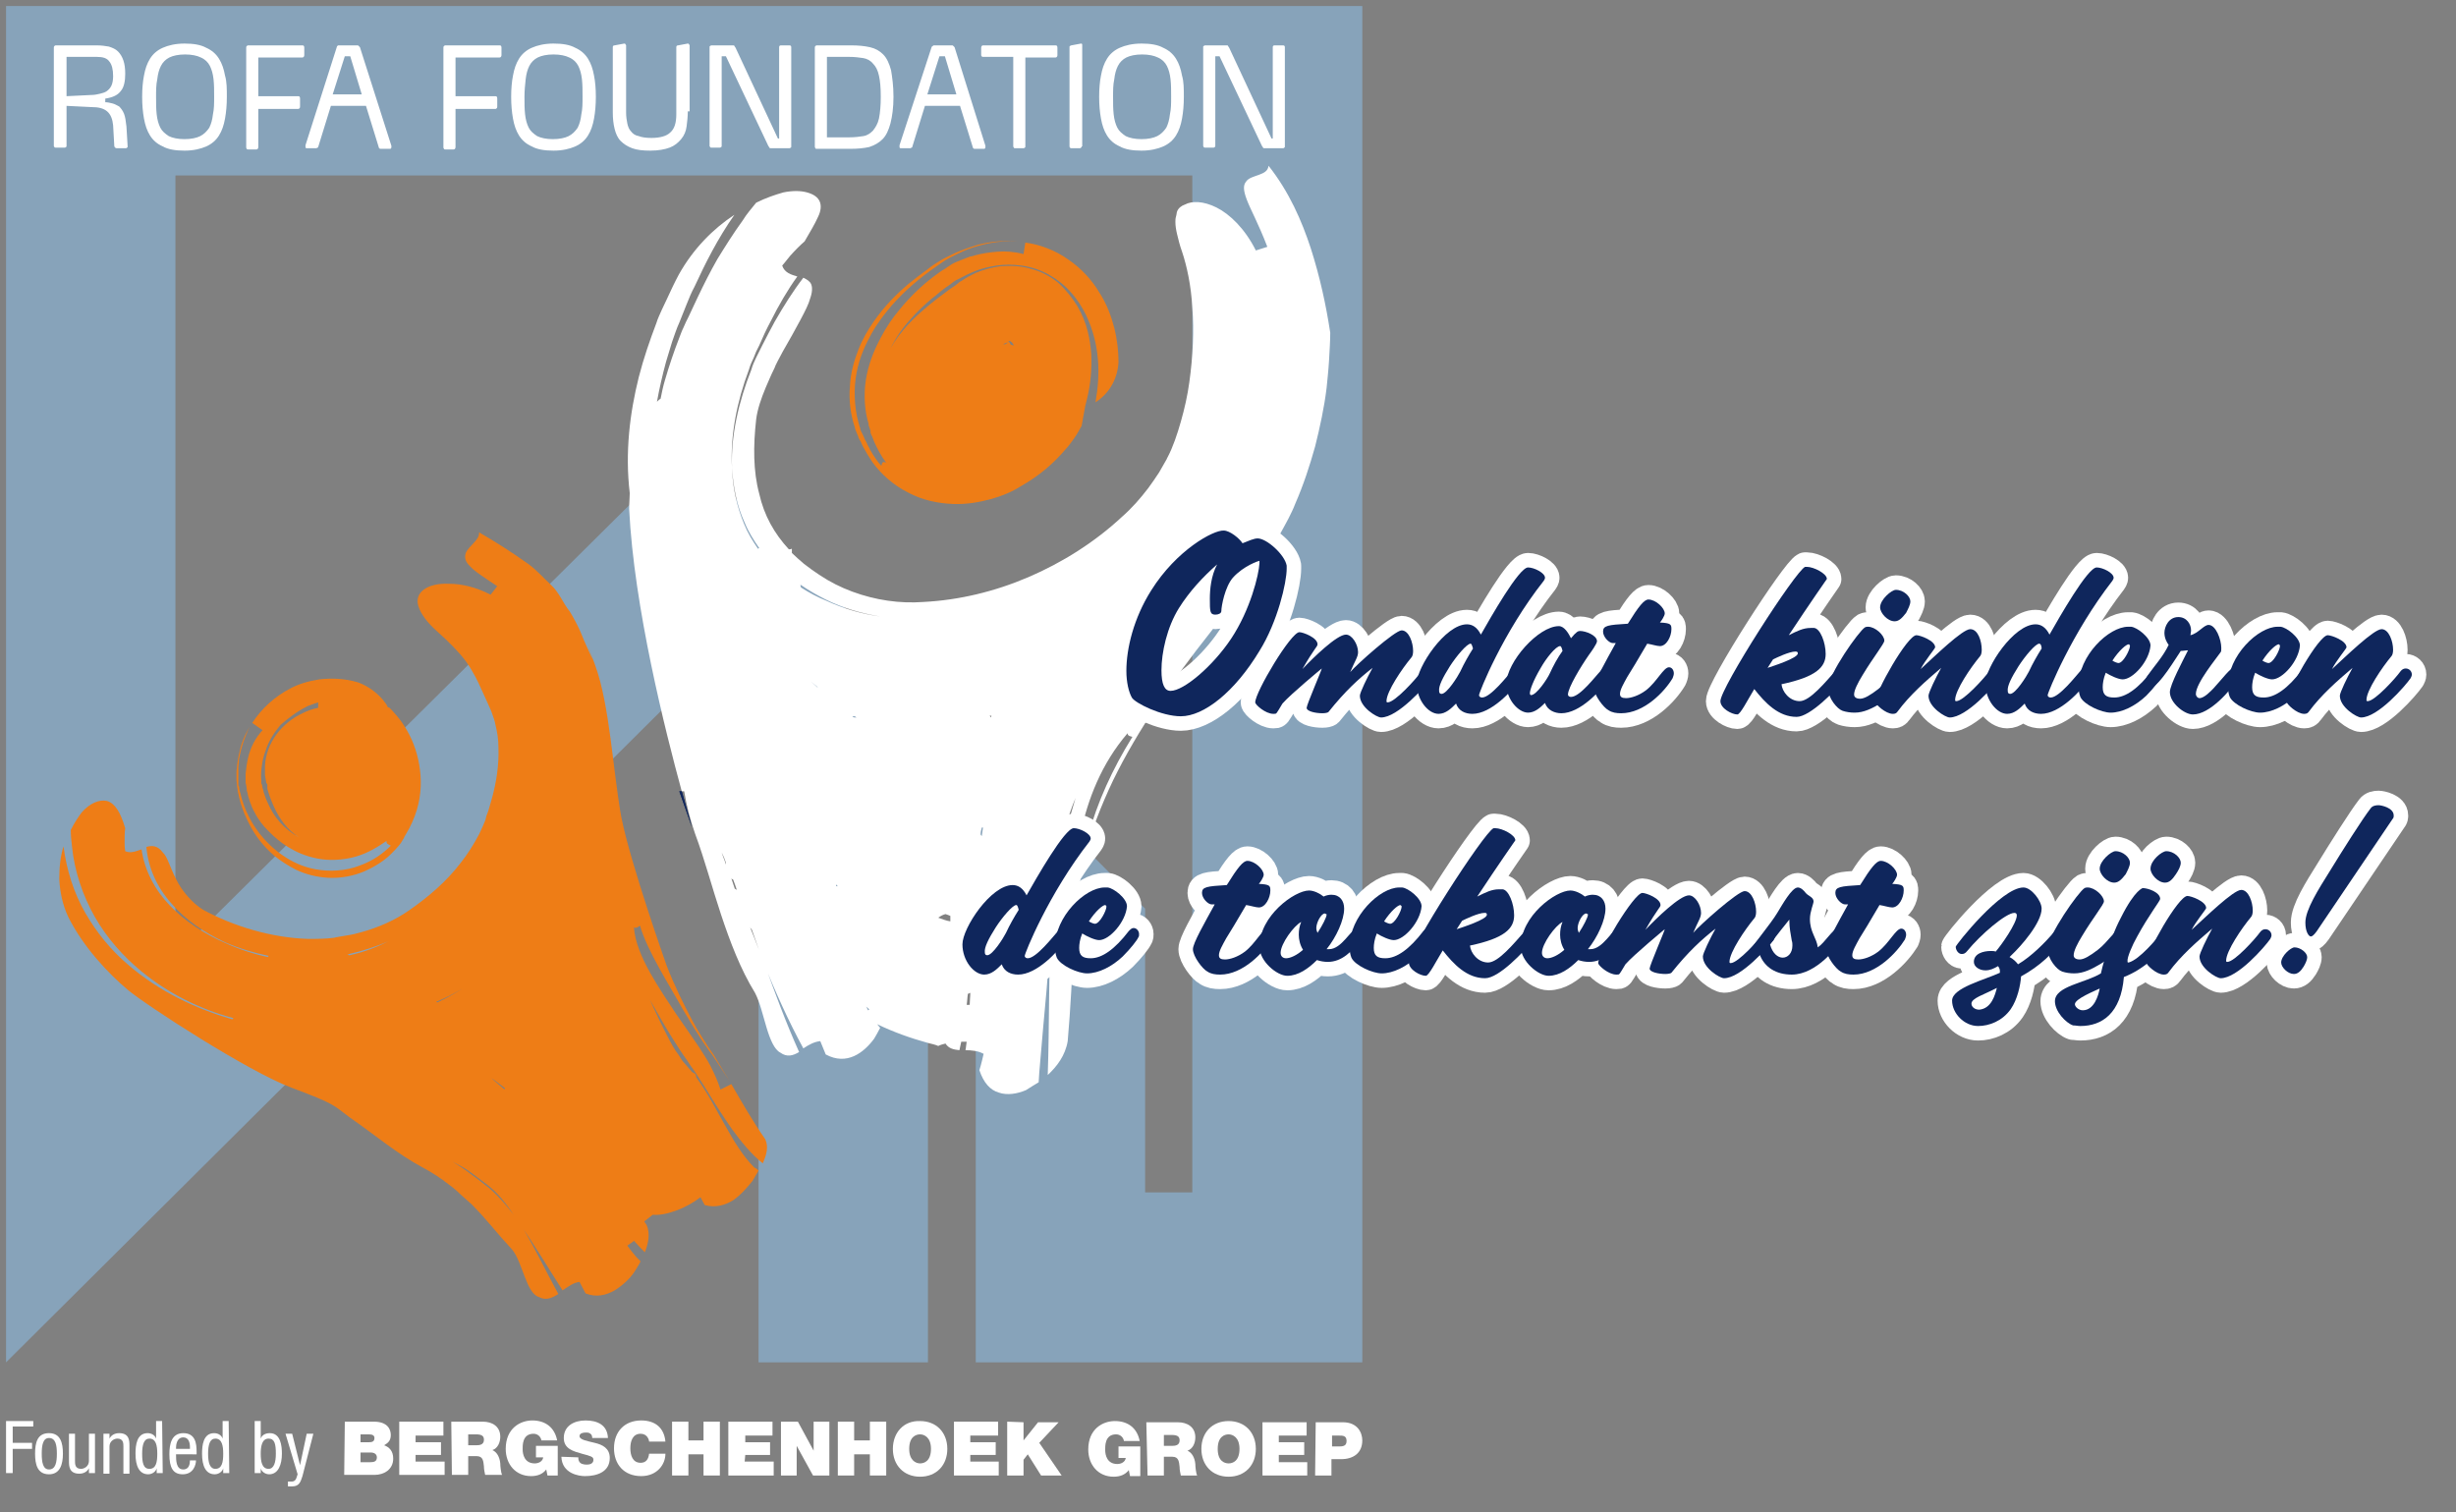 <?xml version="1.0" encoding="utf-8"?>
<!-- Generator: Adobe Illustrator 26.0.3, SVG Export Plug-In . SVG Version: 6.00 Build 0)  -->
<svg version="1.1" id="Laag_1" xmlns="http://www.w3.org/2000/svg" xmlns:xlink="http://www.w3.org/1999/xlink" x="0px" y="0px"
	 viewBox="0 0 406 250" style="enable-background:new 0 0 406 250;" xml:space="preserve">
<rect x="0" y="0" width="406" height="250" fill="#808080" stroke="none"/>
<style type="text/css">
	.st0{fill:#87A3BA;}
	.st1{fill:#FFFFFF;}
	.st2{fill:#EE7D16;}
	.st3{fill:#0F265C;}
	.st4{fill:none;stroke:#FFFFFF;stroke-width:4.795;stroke-linejoin:round;}
</style>
<polygon class="st0" points="1,1 1,225.2 113.3,113.5 125.4,125.6 125.4,225.2 153.4,225.2 153.4,114.2 113.4,74.2 29,157.9 29,29 
	197.1,29 197.1,197.1 189.3,197.1 189.3,150.2 161.3,122 161.3,225.2 225.2,225.2 225.2,1 "/>
<g>
	<polygon class="st1" points="1,243.5 2.1,243.5 2.1,239.5 5.3,239.5 5.3,238.5 2.1,238.5 2.1,235.8 5.5,235.8 5.5,234.9 1,234.9 	
		"/>
	<path class="st1" d="M8.1,236.9c1.9,0,2.3,1.6,2.3,3.4c0,1.8-0.5,3.4-2.3,3.4c-1.9,0-2.3-1.6-2.3-3.4
		C5.8,238.4,6.2,236.9,8.1,236.9 M9.4,240.3c0-1.4-0.2-2.6-1.3-2.6c-1,0-1.2,1.2-1.2,2.6c0,1.4,0.2,2.6,1.2,2.6
		C9.2,242.9,9.4,241.7,9.4,240.3"/>
	<path class="st1" d="M15.7,243.5l-1,0v-0.8l0,0c-0.3,0.6-0.9,0.9-1.6,0.9c-1.7,0-1.7-1.3-1.7-2.1V237l1,0l0,4.5c0,0.5,0,1.3,1,1.3
		c0.5,0,1.3-0.4,1.3-1.3l0-4.5h1L15.7,243.5z"/>
	<path class="st1" d="M17.1,237h1v0.8h0c0.3-0.6,0.9-0.9,1.6-0.9c1.7,0,1.7,1.3,1.7,2.1l0,4.6h-1l0-4.5c0-0.5,0-1.3-1-1.3
		c-0.5,0-1.3,0.4-1.3,1.3l0,4.5h-1L17.1,237z"/>
	<path class="st1" d="M26.9,243.5l-1,0l0-0.8h0c-0.1,0.5-0.7,1-1.4,1c-1.5,0-2.1-1.4-2.1-3.4c0-1.4,0.2-3.4,2-3.4
		c0.6,0,1.2,0.3,1.4,0.9h0l0-2.9l1,0L26.9,243.5z M24.7,242.8c1.1,0,1.3-1.1,1.3-2.5c0-1.3-0.2-2.5-1.3-2.5c-0.9,0-1.2,1-1.2,2.5
		C23.5,241.8,23.7,242.8,24.7,242.8"/>
	<path class="st1" d="M29.1,240.4c0,1,0,2.5,1.2,2.5c1,0,1.1-1,1.1-1.5l1,0c0,0.7-0.4,2.3-2.2,2.3c-1.6,0-2.2-1.1-2.2-3.3
		c0-1.6,0.3-3.5,2.3-3.5c2,0,2.2,1.7,2.2,3.1l0,0.4L29.1,240.4z M31.4,239.6v-0.4c0-0.7-0.2-1.6-1.1-1.6c-1.1,0-1.2,1.3-1.2,1.7v0.2
		H31.4z"/>
	<path class="st1" d="M37.9,243.5l-1,0l0-0.8h0c-0.1,0.5-0.7,1-1.4,1c-1.5,0-2.1-1.4-2.1-3.4c0-1.4,0.2-3.4,2-3.4
		c0.6,0,1.2,0.3,1.4,0.9l0,0l0-2.9h1L37.9,243.5z M35.6,242.8c1.1,0,1.3-1.1,1.3-2.5c0-1.3-0.2-2.5-1.3-2.5c-0.9,0-1.2,1-1.2,2.5
		C34.4,241.8,34.7,242.8,35.6,242.8"/>
	<path class="st1" d="M42.1,234.9h1v2.9l0,0c0.2-0.6,0.8-0.9,1.5-0.9c1.8,0,2,2.1,2,3.4c0,1.8-0.6,3.4-2.1,3.4c-0.7,0-1.3-0.5-1.4-1
		l0,0v0.8h-1L42.1,234.9z M44.4,242.8c0.9,0,1.2-1.1,1.2-2.5c0-1.6-0.2-2.5-1.2-2.5c-1.1,0-1.3,1.3-1.3,2.5
		C43.1,241.6,43.3,242.8,44.4,242.8"/>
	<path class="st1" d="M47.2,237h1.1l1.3,5.2h0l1.1-5.2l1.1,0L50,244c-0.3,0.9-0.5,1.7-1.7,1.7c-0.4,0-0.6,0-0.7,0v-0.8
		c0.1,0,0.3,0,0.6,0c0.5,0,0.7-0.3,0.8-0.6l0.2-0.6L47.2,237z"/>
	<path class="st1" d="M59.6,240.1l1.7,0c0.6,0,1,0.3,1,0.8c0,0.7-0.5,0.8-1.1,0.8l-1.6,0L59.6,240.1z M56.9,243.8l5,0
		c1.6,0,3.1-0.9,3.1-2.7c0-1.3-0.7-1.9-1.5-2.2c0.7-0.4,1.1-0.8,1.1-1.7c0-0.9-0.5-2.2-2.8-2.2l-4.8,0L56.9,243.8z M59.6,237.1
		l1.4,0c0.6,0,0.9,0.2,0.9,0.6c0,0.6-0.4,0.7-0.9,0.7h-1.4L59.6,237.1z"/>
	<polygon class="st1" points="66,235 73.3,235 73.3,237.3 68.7,237.3 68.7,238.4 72.9,238.4 72.9,240.5 68.7,240.5 68.7,241.6 
		73.5,241.6 73.5,243.8 66,243.8 	"/>
	<path class="st1" d="M77.4,237.1h1.3c1,0,1.3,0.3,1.3,0.9c0,0.8-0.7,0.9-1.2,0.9h-1.4L77.4,237.1z M74.7,243.8l2.7,0l0-3.1l1.4,0
		c1.1,0,1.1,0.9,1.2,1.7c0,0.5,0.1,0.9,0.2,1.4H83c-0.2-0.4-0.3-1.5-0.3-1.9c-0.1-1.1-0.6-1.9-1.3-2.2c0.9-0.3,1.3-1.3,1.3-2.2
		c0-1.7-1.3-2.5-2.9-2.5l-5.2,0L74.7,243.8z"/>
	<path class="st1" d="M90.3,242.9c-0.6,0.8-1.5,1.1-2.5,1.1c-2.6,0-4.2-2-4.2-4.5c0-3.4,2.4-4.7,4.4-4.7c2.2,0,3.7,1.2,4.1,3.3
		l-2.6,0c-0.1-0.6-0.6-1.1-1.3-1.1c-1.9,0-1.8,2-1.8,2.6c0,0.8,0.3,2.3,2,2.3c0.6,0,1.3-0.3,1.4-1l-1.2,0l0-1.9l3.6,0l0,4.9l-1.7,0
		L90.3,242.9z"/>
	<path class="st1" d="M95.6,240.9c0,0.2,0,0.4,0.1,0.6c0.2,0.5,0.8,0.6,1.3,0.6c0.4,0,1.1-0.1,1.1-0.8c0-0.5-0.4-0.6-1.9-1
		c-1.4-0.4-3-0.8-3-2.6c0-2,1.7-2.9,3.6-2.9c1.9,0,3.6,0.7,3.7,2.9l-2.6,0c0-0.3-0.1-0.6-0.3-0.7c-0.2-0.2-0.5-0.2-0.8-0.2
		c-0.4,0-1,0.1-1,0.6c0,0.6,1.3,0.8,2.5,1.1c1.3,0.3,2.5,0.9,2.5,2.5c0,2.3-2.1,3-4.1,3c-1,0-3.8-0.4-3.9-3.2L95.6,240.9z"/>
	<path class="st1" d="M107.3,238.3c0-0.3-0.3-1.3-1.4-1.3c-1.3,0-1.7,1.2-1.7,2.4c0,1.2,0.4,2.4,1.7,2.4c0.9,0,1.3-0.6,1.4-1.5h2.7
		c0,1.8-1.4,3.7-4,3.7c-2.9,0-4.5-2-4.5-4.6c0-2.8,1.8-4.6,4.5-4.6c2.4,0,3.8,1.3,4,3.5L107.3,238.3z"/>
	<polygon class="st1" points="111.1,235 113.8,235 113.8,238.1 116.3,238.1 116.3,235 119,235 119,243.9 116.3,243.9 116.3,240.4 
		113.8,240.4 113.8,243.9 111.1,243.9 	"/>
	<polygon class="st1" points="120.4,235 127.7,235 127.7,237.3 123.2,237.3 123.2,238.4 127.3,238.4 127.3,240.5 123.2,240.5 
		123.1,241.6 127.9,241.6 127.9,243.9 120.4,243.9 	"/>
	<polygon class="st1" points="129.1,235 131.9,235 134.5,239.8 134.5,239.8 134.5,235 137.1,235 137.1,243.9 134.4,243.9 131.7,239 
		131.7,239 131.7,243.9 129.1,243.9 	"/>
	<polygon class="st1" points="138.5,235 141.2,235 141.2,238.1 143.8,238.1 143.8,235 146.5,235 146.5,243.9 143.8,243.9 
		143.8,240.4 141.2,240.4 141.2,243.9 138.5,243.9 	"/>
	<path class="st1" d="M150.3,239.5c0-2,1.1-2.4,1.8-2.4c0.7,0,1.8,0.5,1.8,2.4c0,2-1.1,2.4-1.8,2.4
		C151.4,241.9,150.3,241.4,150.3,239.5 M147.6,239.5c0,2.7,1.8,4.6,4.5,4.6c2.7,0,4.5-1.9,4.5-4.6c0-2.7-1.8-4.6-4.5-4.6
		C149.4,234.8,147.6,236.8,147.6,239.5"/>
	<polygon class="st1" points="157.7,235 165,235 165,237.3 160.4,237.3 160.4,238.4 164.6,238.4 164.6,240.5 160.4,240.5 
		160.4,241.6 165.1,241.6 165.1,243.9 157.7,243.9 	"/>
	<polygon class="st1" points="166.5,235 169.2,235.1 169.2,238.1 169.2,238.1 171.6,235.1 175,235.1 171.8,238.5 175.5,243.9 
		172.1,243.9 169.9,240.4 169.2,241.3 169.2,243.9 166.5,243.9 	"/>
	<path class="st1" d="M186.6,243c-0.6,0.8-1.5,1.1-2.5,1.1c-2.6,0-4.2-2-4.2-4.5c0-3.4,2.4-4.7,4.4-4.7c2.2,0,3.7,1.2,4.1,3.3
		l-2.6,0c-0.1-0.6-0.6-1.1-1.3-1.1c-1.9,0-1.8,2-1.8,2.6c0,0.8,0.3,2.3,2,2.3c0.6,0,1.3-0.3,1.4-1h-1.2l0-1.9l3.6,0l0,4.9l-1.7,0
		L186.6,243z"/>
	<path class="st1" d="M192.4,237.2l1.3,0c1,0,1.3,0.3,1.3,0.9c0,0.8-0.7,0.9-1.2,0.9l-1.4,0V237.2z M189.7,243.9l2.7,0v-3.1h1.4
		c1.1,0,1.1,0.9,1.2,1.7c0,0.5,0.1,0.9,0.2,1.4l2.7,0c-0.2-0.4-0.3-1.5-0.3-1.9c-0.1-1.1-0.6-1.9-1.3-2.2c0.9-0.3,1.3-1.3,1.3-2.2
		c0-1.7-1.3-2.5-2.9-2.5l-5.2,0L189.7,243.9z"/>
	<path class="st1" d="M201.3,239.5c0-2,1.1-2.4,1.8-2.4c0.7,0,1.8,0.5,1.8,2.4c0,2-1.1,2.4-1.8,2.4
		C202.4,241.9,201.3,241.5,201.3,239.5 M198.6,239.5c0,2.7,1.8,4.6,4.5,4.6c2.7,0,4.5-1.9,4.5-4.6c0-2.7-1.8-4.6-4.5-4.6
		C200.4,234.9,198.6,236.8,198.6,239.5"/>
	<polygon class="st1" points="208.7,235.1 216,235.1 216,237.3 211.4,237.3 211.4,238.4 215.6,238.4 215.6,240.5 211.4,240.5 
		211.4,241.7 216.1,241.7 216.1,243.9 208.7,243.9 	"/>
	<path class="st1" d="M220.1,237.3l1.2,0c0.7,0,1.3,0,1.3,0.9c0,0.9-0.7,0.9-1.4,0.9l-1,0V237.3z M217.4,243.9l2.7,0v-2.7l1.6,0
		c2,0,3.5-1,3.5-3.1c0-1.3-0.8-3-3.2-3l-4.5,0L217.4,243.9z"/>
	<path class="st2" d="M184.9,59.9c0-1.8-0.2-3.7-0.7-5.7c-0.5-1.9-1.2-3.9-2.5-5.9c-1.2-2-2.9-3.9-5.1-5.4c-2.1-1.5-4.7-2.5-7.1-2.8
		l-0.3,1.9c-1.5-0.4-3-0.5-4.3-0.4c-1.3,0.1-2.6,0.3-3.7,0.6c-0.3,0.1-0.6,0.2-0.8,0.2c-0.3,0.1-0.5,0.2-0.8,0.3
		c-0.5,0.2-1,0.4-1.5,0.6c-0.5,0.2-1,0.5-1.4,0.8l-0.6,0.4l-0.5,0.3c-2.6,1.8-4.9,3.9-7,6.5c-1.1,1.3-2.1,2.8-3,4.5
		c-0.9,1.7-1.8,3.7-2.3,6.1c-0.5,2.3-0.5,5.1,0.1,7.5c0.1,0.3,0.2,0.6,0.2,0.9l0.2,0.6l0.1,0.3l0,0.1l0,0.1l0,0.1l0,0l0,0l0,0
		l0.1,0.3l0.2,0.4c0.1,0.3,0.2,0.5,0.3,0.8c0.5,1.1,1.1,2.3,2,3.5c-0.7-0.4-0.7,0.2-0.8,0.5c-1-1.1-1.7-2.3-2.3-3.5
		c-0.1-0.3-0.3-0.6-0.4-0.8l-0.3-0.7l-0.1-0.2l-0.2-0.4c-0.1-0.2-0.2-0.4-0.2-0.6c-0.1-0.3-0.2-0.6-0.3-1c-0.7-2.6-0.8-5.6-0.3-8.2
		c0.5-2.6,1.5-4.7,2.5-6.5c1-1.8,2.2-3.3,3.3-4.6c2.3-2.6,4.7-4.6,7.3-6.4l1-0.7l0.6-0.4c0.2-0.1,0.5-0.3,0.7-0.4c1-0.5,2-1,3-1.4
		c2.2-0.8,4.9-1.5,8.2-1.3c-2.6-0.2-4.8,0.1-6.7,0.6c-1,0.3-1.8,0.6-2.6,0.9c-0.8,0.3-1.6,0.7-2.4,1.1c-0.2,0.1-0.4,0.2-0.6,0.3
		l-0.5,0.3l-0.8,0.5c-0.5,0.3-1,0.7-1.5,1.1c-1,0.7-2,1.5-3,2.3c-2,1.7-3.9,3.6-5.7,6.2c-0.9,1.3-1.8,2.8-2.5,4.6
		c-0.7,1.8-1.3,3.8-1.4,6.1c-0.2,2.2,0.1,4.6,0.8,6.7l0.1,0.4l0.2,0.5l0.3,0.7l0,0.1l0,0l0.2,0.4l0.2,0.3c0.1,0.2,0.2,0.5,0.3,0.7
		c0.5,0.9,1,1.8,1.7,2.8c1.4,1.9,3.4,3.7,5.8,4.9c2.4,1.3,5,1.8,7.4,1.9c2.3,0.1,4.4-0.3,6.3-0.8c1.8-0.5,3.5-1.2,4.9-2.1
		c3-1.7,5.4-3.7,7.5-6.2c0.4-0.4,0.9-1.1,1.4-1.8c0.5-0.7,0.9-1.5,1.2-2c0.2-1.1,0.4-2.2,0.6-3.3c0.1-0.4,0.2-0.8,0.3-1.2
		c0.6-2.4,0.8-4.9,0.7-7.4c-0.2-2.5-0.7-5.2-2.3-7.9c-0.8-1.3-1.8-2.6-3.1-3.8c-1.3-1.1-3-2-4.7-2.4c-1.7-0.5-3.4-0.5-4.9-0.4
		c-1.5,0.2-2.9,0.6-4.1,1.1c-0.8,0.4-1.6,0.8-2.3,1.3c-0.2,0.1-0.4,0.2-0.6,0.4l-0.5,0.4l-0.9,0.6c-1.2,0.9-2.3,1.7-3.5,2.7
		c-2.3,1.9-4.6,4.1-6.3,7.1c0.9-1.8,2-3.4,3.2-4.7c1.2-1.4,2.4-2.5,3.7-3.6c0.7-0.5,1.3-1.1,2-1.6c0.3-0.2,0.7-0.5,1-0.7l0.5-0.4
		c0.2-0.1,0.4-0.3,0.7-0.4c0.9-0.5,1.9-1,2.9-1.4c1-0.4,2.2-0.7,3.5-0.9c1.3-0.2,2.7-0.2,4.2,0c1.5,0.2,3.1,0.7,4.5,1.5
		c1.4,0.8,2.7,1.8,3.7,3c1,1.1,1.8,2.4,2.4,3.6c1.2,2.5,1.8,5,2,7.4c0.2,2.4,0,4.8-0.4,7.1C183.1,65.2,184.7,63,184.9,59.9
		 M166.7,56.5c0-0.1,0.1-0.2,0.3-0.1c0.2,0.1,0.4,0.3,0.6,0.7c-0.2,0-0.3-0.1-0.5-0.1c-0.1-0.2-0.2-0.4-0.3-0.5
		C166.8,56.5,166.8,56.5,166.7,56.5 M166.7,56.5C166.7,56.5,166.7,56.5,166.7,56.5C166.7,56.5,166.7,56.5,166.7,56.5 M165.8,56.9
		c0.1,0,0.2-0.1,0.2-0.1c0.5-0.2,0.7-0.2,0.7-0.3c0,0,0,0.1-0.1,0.1c-0.1,0.1-0.2,0.2-0.4,0.3C166.1,56.9,165.9,56.9,165.8,56.9"/>
	<path class="st3" d="M112.3,130.8l0.4,0C114.6,137.6,115.3,139.3,112.3,130.8"/>
	<path class="st1" d="M112.7,130.8l0.4,0c0.4,2.4,1,4.7,1.8,7c1.6,4.3,2.8,8.9,4.3,13.4c1.5,4.5,3.2,9,5.6,12.9
		c0.8,1.5,1.3,3.7,1.9,5.7c0.6,2,1.3,3.7,2.3,4.2c1.1,0.8,2.1,0.5,3.1-0.1c-2.2-4.9-4-9.8-5.8-14.8c-0.8-1.9-1.5-3.9-2.3-5.8
		c0.1,0.1,0.2,0.3,0.3,0.4c0.6,1.8,1.3,3.6,1.9,5.4c2,4.9,4.1,9.6,6.6,14.2c0.9-0.6,1.8-1.1,2.8-1.2l0.9,2.2c3.5,1.9,6.3-0.3,8-2.6
		c0.3-0.5,0.7-1.2,1-1.8l-0.5-0.6c2.7,1.3,5.5,2.3,8.4,3.1c0.4,0.1,1.3,0.3,1.7,0.5c0.4-0.2,0.8-0.3,1.2-0.4c0.5,0.8,1.3,1,2.3,1.1
		c0.1-0.5,0.2-1,0.3-1.4c0.3,0,0.6,0,0.9,0c-0.1,0.5-0.1,1-0.2,1.4c1,0,2.1,0.1,3,0.6c0,0-0.4,1.8-0.7,2.7c0.7,2.1,1.8,3.3,3.2,3.7
		c1.4,0.5,3.1,0.2,4.5-0.4c0.6-0.4,1.3-0.8,2.1-1.3l0.1-1.6c0.4-4.8,0.8-9.2,1.2-13.6c0.4-4.4,0.6-8.8,0.7-13.3
		c-0.1-3.2,0.3-6.4,1.1-9.5c0.2-0.8,0.4-1.5,0.6-2.3l0.4-1.2l0.4-1.1c0.5-1.5,1-3,1.6-4.4c-0.5,1.7-1,3.4-1.5,5.2
		c-0.5,1.9-0.9,3.5-1.2,5.3c-0.6,3.5-1,7.2-1.3,11c-0.5,7.6-0.3,15.7-0.6,24.3c1.5-1.4,2.9-3.2,3.3-5.6c0.5-5.6,0.7-10.8,1-15.6
		l-2-0.2c0.8-3.4,1.2-6.6,1.6-9.6c0.2-1.5,0.4-3,0.6-4.4c0.1-0.7,0.2-1.4,0.4-2.1l0.1-0.5l0.1-0.6l0.3-1.2
		c1.2-5.8,3.5-11.7,7.8-16.7c0,0.5,0.5,0.5,0.8,0.6c-3.3,5.3-5.8,10.8-7.3,16.3l-0.6,2.3c-0.2,0.7-0.3,1.3-0.5,2
		c-0.3,1.4-0.5,2.8-0.7,4.3c-0.4,3-0.5,6.1-0.7,9.4c0.3-5.2,0.9-9.9,1.9-14.2c0.1-0.5,0.3-1.1,0.4-1.6l0.5-1.8
		c0.3-1.1,0.7-2.1,1.1-3.2c0.8-2.1,1.7-4.2,2.7-6.3c4.1-8.4,9.7-16.4,16.1-24.5c0.5-0.7,1.7-2.1,2.2-2.8c0.2-0.7,0.4-1.3,0.7-1.9
		c2.2-2.3,4.2-4.8,6-7.4c1-1.4,1.9-2.8,2.7-4.3l0.6-1.1c0.2-0.4,0.4-0.7,0.7-1.3c0.4-0.8,0.8-1.6,1.1-2.4c1.4-3.2,2.4-6.3,3.3-9.5
		c0.8-3.2,1.5-6.4,1.9-9.7c0.1-1.1,0.3-2.8,0.4-4.5c0.1-1.7,0.2-3.4,0.2-4.6c-0.7-4.6-1.7-9.2-3.2-13.9c-1.5-4.6-3.6-9.4-7-13.7
		c-0.1,0.9-0.8,1.2-1.6,1.5c-0.8,0.3-1.7,0.5-2.1,1.1c-0.5,0.6-0.5,1.4,0.1,3c0.6,1.6,1.9,3.9,3.4,7.8l-1.9,0.6
		c-1.8-3.6-4.3-6-6.5-7.1c-2.2-1.1-4.1-1.1-5.2-0.5c-0.6,0.2-1.1,0.6-1.3,1.1c-0.1,0.2-0.1,0.6-0.2,0.9c-0.1,0.3-0.1,0.6-0.1,0.9
		c0,0.6,0.1,1.3,0.3,2.1c0.2,0.8,0.4,1.7,0.8,2.8c0.8,2.4,1.5,5.6,1.7,9.3c0.3,3.7,0.1,8-0.5,12.3c-0.3,2.2-0.8,4.4-1.4,6.5
		c-0.6,2.1-1.3,4.2-2.2,5.9c-0.2,0.3,0,0.1-0.2,0.4l-0.4,0.7c-0.3,0.5-0.5,0.9-0.8,1.4c-0.6,0.9-1.2,1.8-1.8,2.6
		c-1.3,1.7-2.7,3.3-4.3,4.7c-4.5,4.2-9.9,7.6-15.5,10c-5.6,2.4-11.5,3.8-17.3,4.1c-4,0.3-8-0.3-11.8-1.7c-1.9-0.7-3.7-1.6-5.5-2.8
		c-0.4-0.3-0.9-0.6-1.3-0.9c-0.4-0.3-0.8-0.6-1.2-0.9c-0.7-0.6-1.4-1.2-2-1.8c0-0.2,0-0.4,0-0.7c-0.2,0.1-0.3,0.1-0.5,0.1
		c-2.4-2.6-4.1-5.6-4.9-9.2c-1-3.7-1-7.9-0.5-12.3c0.2-1.6,0.8-3.4,1.6-5.3c0.4-0.9,0.8-1.9,1.3-2.9c0.1-0.2,0.2-0.4,0.3-0.7
		l0.4-0.8l0.8-1.5c1.1-1.9,2.1-3.7,2.9-5.2c0.8-1.5,1.4-2.7,1.6-3.5c0.4-1.1,0.4-1.9,0.2-2.4c-0.2-0.5-0.7-0.8-1.3-1.1
		c-1.7,2.2-3.2,4.6-4.7,7.2c-0.7,1.3-1.4,2.6-2.1,4l-1,2c-0.3,0.6-0.6,1.3-0.8,2c-2.1,5.3-3.4,10.9-3.2,16.2
		c0.2,3.2,0.8,6.3,2.1,9.1c0.6,1.5,1.5,2.9,2.4,4.2c-0.1,0-0.1,0.1-0.2,0.1c-0.9-1.3-1.7-2.6-2.3-4.1c-1.2-2.9-1.9-6-2-9.3
		c-0.3-5.3,0.8-10.9,2.8-16.2c0.2-0.7,0.5-1.4,0.8-2l0.4-1l0.5-1c0.6-1.4,1.2-2.7,1.9-4c1.3-2.6,2.8-5.2,4.4-7.4
		c-1-0.3-2.1-0.6-2.5-1.8c0,0,0.6-0.7,1.3-1.6c0.8-0.9,1.8-1.9,2.4-2.4c1-1.7,1.7-2.9,2.2-4c0.5-1,0.6-1.9,0.3-2.6
		c-0.3-0.7-1-1.2-2.1-1.5c-1.1-0.3-2.4-0.3-3.9,0c-1.4,0.4-2.9,0.9-4.5,1.7c-0.8,1-1.6,1.9-2.2,2.9c-1.6,2.2-2.9,4.3-4.2,6.4
		c-1.2,2.1-2.3,4.3-3.3,6.4c-0.5,1.1-1,2.1-1.5,3.2l-0.4,0.8l-0.4,0.9c-0.3,0.6-0.5,1.2-0.7,1.7c-0.9,2.3-1.7,4.7-2.4,7.1
		c-0.3,1-0.5,2-0.7,3c-0.2,0.1-0.4,0.3-0.6,0.5c0.4-2.2,0.9-4.4,1.5-6.6c0.3-1.1,0.7-2.2,1-3.3c0.4-1.1,0.7-2.1,1.2-3.2l1.2-3
		c0.4-1,0.8-2,1.3-2.9c1.8-3.9,3.8-7.9,6.6-11.9c-3.5,2.3-6.8,5.6-9.2,9.9c-0.7,1.3-1.3,2.6-1.9,3.9l-0.9,1.9
		c-0.3,0.7-0.7,1.5-0.9,2.2c-1.1,2.9-2.1,5.8-2.9,8.9c-1.5,6-2.3,12.5-1.5,19.2c0,0.8-0.1,1.7-0.1,2.6
		C104.8,100.4,110,120.9,112.7,130.8 M163.6,118.3c0.1,0,0.2,0,0.3,0c0,0.1-0.1,0.2-0.1,0.3C163.7,118.5,163.7,118.4,163.6,118.3
		 M162.1,137.9c0-0.4,0.1-0.7,0.2-1.1c0.1,0,0.1,0,0.2,0c-0.1,0.5-0.1,0.9-0.2,1.4C162.2,138.1,162.1,138,162.1,137.9 M160.9,153.3
		c0-0.5,0-1,0.1-1.5c0,0,0.1,0,0.1,0C161.1,152.3,161,152.8,160.9,153.3C161,153.3,160.9,153.3,160.9,153.3 M159.8,166.1
		c0.1-0.6,0.1-1.2,0.2-1.8c0.1-0.1,0.3-0.1,0.4-0.2c0,0.7-0.1,1.4-0.1,2C160.2,166.1,160,166.1,159.8,166.1 M155.1,151.7
		c0.4-0.3,0.8-0.5,1.2-0.6c0.3,0.1,0.6,0.2,0.8,0.3c0,0.3,0,0.6,0,0.9C156.4,152.2,155.7,151.9,155.1,151.7 M140.9,118.4
		c0.1,0,0.2,0,0.4,0c0.1,0.1,0.2,0.1,0.3,0.2c-0.1,0-0.2,0-0.3,0C141.1,118.6,141,118.5,140.9,118.4 M132.4,97.1
		c0-0.1-0.1-0.3-0.1-0.4c0,0,0,0,0.1,0c1.3,0.9,2.7,1.7,4.1,2.4c2.8,1.4,5.9,2.3,9,2.8c-3-0.4-6.1-1.3-8.9-2.6
		C135.1,98.7,133.8,98,132.4,97.1 M143.2,166.4c0.2,0.2,0.4,0.3,0.5,0.5c-0.1,0-0.1,0.1-0.2,0.1
		C143.4,166.8,143.3,166.6,143.2,166.4 M134.1,112.7C134.2,112.7,134.2,112.7,134.1,112.7c0.4,0.3,0.7,0.6,1.1,0.9
		c-0.1,0-0.1,0-0.2-0.1C134.7,113.2,134.4,113,134.1,112.7C134.2,112.7,134.2,112.7,134.1,112.7 M138.2,146.2
		c0.1,0.1,0.2,0.2,0.3,0.3c-0.1,0-0.1,0-0.2,0c0,0-0.1-0.1-0.1-0.1C138.2,146.3,138.2,146.3,138.2,146.2 M120.9,145.2
		c0,0,0.1,0.1,0.1,0.1c0.1,0,0.1,0.1,0.2,0.1c0.2,0.5,0.4,1.1,0.6,1.7c-0.1-0.1-0.2-0.1-0.3-0.2c0,0,0,0.1,0,0.1
		C121.3,146.4,121.1,145.8,120.9,145.2 M119.3,140.9c0.3,0.6,0.5,1.1,0.7,1.7c0,0.1,0,0.2,0,0.3
		C119.8,142.2,119.5,141.6,119.3,140.9"/>
	<path class="st2" d="M41.1,136c1,2,2.3,3.8,4.3,5.5c1,0.8,2.2,1.6,3.6,2.3c1.5,0.7,3.3,1.2,5.3,1.3c2,0.1,4.2-0.3,6-1.1
		c1.8-0.8,3.3-1.8,4.3-2.8c0.5-0.5,1-1,1.4-1.5l0.3-0.4l0.3-0.5l0.2-0.3l0-0.1l0,0l0,0l0.3-0.5c0.8-1.3,1.4-2.7,1.8-4
		c0.8-2.7,0.8-5.2,0.4-7.5c-0.4-2.3-1.2-4.5-2.6-6.6c-0.4-0.7-1.6-2.1-2.3-2.8c-0.1,0-0.2-0.1-0.3-0.1c-0.1-0.2-0.2-0.5-0.4-0.7
		c-1-1.4-2.6-2.7-4.5-3.4c-2.3-0.7-4.6-0.7-6.4-0.5c-1.9,0.3-3.5,0.8-4.8,1.5c-2.7,1.4-4.8,3.4-6.3,5.7l1.7,1.2
		c-1.2,1.3-2,2.9-2.4,4.6c-0.2,0.9-0.3,1.7-0.4,2.6c0,0.3,0,0.6,0,0.8l0,0.4c0,0.1,0,0.3,0,0.3l0.1,0.4l0.1,0.7l0,0l0,0l0,0.1l0,0.1
		l0.1,0.3l0.1,0.5c0.1,0.3,0.2,0.7,0.3,1c0.2,0.6,0.5,1.3,0.8,1.8c0.6,1.2,1.4,2.2,2.3,3.1c0.9,0.9,1.9,1.8,3.2,2.6
		c1.3,0.8,2.8,1.5,4.8,1.9c1.9,0.4,4.3,0.3,6.4-0.3c2.1-0.6,3.8-1.7,5.1-2.6c-0.1,0.5,0.4,0.6,0.7,0.8c-1.2,1.2-2.9,2.5-5.2,3.3
		c-2.3,0.9-5,1-7.2,0.6c-2.2-0.4-4-1.3-5.3-2.2c-1.4-0.9-2.5-2-3.4-3c-1.8-2.1-3.1-4.5-3.8-7.5l-0.1-0.3l0,0l0,0l-0.1-0.7l0,0l0,0
		l-0.1-0.2l0-0.1c0,0,0,0,0-0.2c0-0.3,0-0.6,0-0.9c0-0.3,0-0.6,0-0.9l0-0.7c0-0.5,0.1-0.9,0.1-1.4c0.3-1.8,0.9-3.7,1.8-5.5
		c-0.8,1.3-1.4,2.7-1.7,4.2c-0.2,0.7-0.3,1.5-0.4,2.2c0,0.4-0.1,0.7-0.1,1.1c0,0.4,0,0.9,0,1.4C39.3,131.8,40.1,134,41.1,136
		 M54.8,128.8L54.8,128.8C54.8,128.8,54.8,128.8,54.8,128.8L54.8,128.8z M55,128.7C55,128.7,55,128.7,55,128.7
		C55,128.7,55,128.6,55,128.7C55,128.6,55,128.6,55,128.7C55.1,128.6,55,128.6,55,128.7C55,128.6,55,128.6,55,128.7
		C55,128.7,55,128.7,55,128.7L55,128.7z M55.2,128.7L55.2,128.7C55.1,128.7,55.1,128.7,55.2,128.7C55.1,128.7,55.2,128.7,55.2,128.7
		 M55.3,128.9L55.3,128.9L55.3,128.9L55.3,128.9L55.3,128.9L55.3,128.9L55.3,128.9L55.3,128.9z M54.9,128.8
		C54.9,128.8,54.9,128.8,54.9,128.8C54.9,128.8,54.9,128.7,54.9,128.8C54.9,128.7,54.9,128.7,54.9,128.8 M54.6,128.7
		C54.6,128.7,54.6,128.7,54.6,128.7C54.6,128.7,54.6,128.7,54.6,128.7C54.6,128.7,54.6,128.7,54.6,128.7 M54.3,127.3
		C54.3,127.3,54.3,127.3,54.3,127.3C54.3,127.3,54.3,127.3,54.3,127.3L54.3,127.3z M54.3,127.6C54.3,127.7,54.3,127.7,54.3,127.6
		C54.3,127.7,54.3,127.7,54.3,127.6 M55.8,128.6c0,0,0.1,0,0.1,0c0,0,0,0,0,0L55.8,128.6L55.8,128.6L55.8,128.6z M56.2,128.5
		C56.2,128.5,56.2,128.5,56.2,128.5C56.2,128.5,56.2,128.5,56.2,128.5 M56.5,128.4C56.5,128.4,56.5,128.4,56.5,128.4
		C56.5,128.4,56.5,128.4,56.5,128.4C56.5,128.4,56.5,128.4,56.5,128.4L56.5,128.4z M56.5,128.4C56.5,128.4,56.4,128.4,56.5,128.4
		C56.4,128.4,56.4,128.4,56.5,128.4C56.4,128.4,56.5,128.4,56.5,128.4L56.5,128.4z M54.8,132.8C54.8,132.8,54.8,132.8,54.8,132.8
		C54.8,132.8,54.8,132.8,54.8,132.8 M50.9,116.7c0.5-0.2,1.1-0.4,1.7-0.6c0,0.3,0,0.6,0,0.9c-1,0.2-1.8,0.5-2.6,0.9
		c-1.7,0.8-3.2,2-4.3,3.5c-1.1,1.5-1.8,3.3-1.9,5.2c0,0.3,0,0.7,0,1l0,0.5l0.1,0.6l0.1,0.6c0,0.2,0,0.1,0.1,0.2l0.1,0.2l0,0.1v0
		l0,0.4l0,0l0,0l0,0l0,0.2c0.3,1.1,0.7,2.1,1.1,3c0.9,1.9,2.1,3.7,4.1,5c-2.5-1.4-4.1-3.3-5.1-5.6c-0.3-0.6-0.5-1.2-0.7-1.8
		l-0.1-0.5l-0.1-0.2l0-0.1l0,0l-0.1-0.5l0,0l-0.1-0.2l0-0.1c0,0,0-0.2,0-0.3c-0.1-1.1,0-1.8,0.1-2.6c0.1-0.8,0.3-1.6,0.6-2.4
		c0.5-1.6,1.4-3,2.5-4.3C47.8,118.6,49.1,117.6,50.9,116.7"/>
	<path class="st2" d="M98.4,110c-2.4-6.6-0.4-1-0.4-1l-0.3-0.6l-0.6-1.3c-0.3-0.6-0.7-1.6-1.2-2.8c-0.5-1.1-1.2-2.4-1.7-3.2
		c-1.2-1.5-1.7-3.1-3.1-4.4c-1.4-1.3-2.4-2.5-3.8-3.5c-2.8-2-5.5-3.7-8.1-5.2c0.1,1.3-1.7,2.2-2.2,3.4c-0.2,0.6-0.2,1.3,0.6,2.1
		c0.8,0.9,2.2,1.8,4.6,3.4l-1.1,1.4c-2.5-1.3-4.9-1.8-6.8-1.8c-1.9-0.1-3.4,0.3-4.3,1c-0.9,0.7-1.2,1.7-0.8,2.8
		c0.4,1.2,1.4,2.6,3.1,4.1c1.9,1.7,3.6,3.4,4.7,4.9c0.6,0.8,1,1.5,1.6,2.6c0.6,1.1,1.2,2.6,2.1,4.5l0.4,0.9c0.1,0.2,0.2,0.5,0.3,0.8
		c0.2,0.5,0.4,1.1,0.5,1.7c0.3,1.2,0.5,2.4,0.5,3.8c0.1,2.7-0.3,5.7-1.2,8.8l-0.5,1.7l-0.3,0.8l-0.1,0.4c0,0.1,0,0,0,0.1
		c0-0.1-0.1,0.3-0.2,0.5l-0.3,0.7c-0.2,0.4-0.4,0.9-0.6,1.3c-0.9,1.7-1.9,3.3-3.1,4.8c-2.3,3-5.2,5.5-8.5,7.8
		c-2.3,1.6-5,2.8-7.9,3.6c-0.7,0.2-1.5,0.4-2.2,0.5l-1.2,0.2c-0.4,0.1-0.7,0.1-1,0.2c-1.4,0.2-2.9,0.2-4.4,0.2
		c-6.1-0.2-12.3-2.1-17.3-4.8c-1.8-1.1-3.6-3.2-4.5-5.1c-1-1.9-1.4-3.7-2.2-4.4c-0.8-1.1-1.7-1.2-2.7-0.9c0.3,3.4,1.7,6.6,4.1,9.3
		c2.3,2.7,5.5,4.9,9,6.5c2.3,1,4.7,1.7,7.1,2.2c0,0.1-0.1,0.1-0.1,0.2c-2.4-0.5-4.8-1.3-7-2.3c-3.5-1.5-6.7-3.6-9.2-6.2
		c-2.5-2.6-4.2-5.8-4.7-9.3c-0.9,0.3-1.8,0.7-2.7,0.3c0,0-0.1-0.6-0.1-1.4c0-0.8,0-1.8,0.1-2.4c-0.8-2.7-1.7-4.1-3-4.5
		c-1.3-0.3-2.9,0.4-4.2,1.9c-0.6,0.8-1.2,1.7-1.8,2.9c0,0.9,0.1,1.8,0.2,2.7c0.4,4.1,1.8,8.2,3.8,11.7c2,3.5,4.7,6.5,7.6,8.9
		c4.5,3.7,9.7,6.3,15.3,7.8c-0.1,0.1-0.1,0.1-0.2,0.2c-6.1-1.8-12.1-4.6-17.3-9.1c-2.7-2.3-5.1-5.2-7-8.5c-1.9-3.3-3.1-7.1-3.6-11
		c-0.5,1.6-0.7,3.4-0.7,5.4c0.1,2,0.5,4.2,1.5,6.3c2.5,5,6.7,9.4,9.8,12c3.1,2.6,19.9,13.5,27.1,16.2c7.2,2.7,6.8,2.8,9.6,4.9
		c4.2,2.9,7.8,6,12.1,8.3c1.5,0.8,2.9,1.7,4.3,2.8c0.7,0.5,1.4,1.1,2,1.7l1.8,1.6c0.9,0.9,2,2.1,3.1,3.4c1.1,1.3,2.3,2.7,3.6,4.1
		c1.7,2.1,2.3,7.2,4.4,7.8c1.1,0.6,2.1,0.2,3.2-0.5c-2.3-4.2-4.2-8.3-6.5-11.9c-1.5-2.1-3.2-4.1-4.8-5.5l-1.4-1.1
		c-0.5-0.4-1-0.8-1.6-1.2c-1-0.8-2.1-1.5-3.2-2.2c1.1,0.6,2.3,1.2,3.3,2c0.5,0.4,1.1,0.8,1.6,1.2l0.8,0.6l0.6,0.5
		c1.7,1.4,3.2,3.5,4.6,5.7c2.5,3.5,4.8,7.4,7.3,11.3c0.9-0.6,1.8-1.3,2.8-1.4l1,1.9c1.8,0.7,3.4,0.3,4.8-0.5
		c1.3-0.8,2.5-1.9,3.3-3.1c0.3-0.5,0.7-1.1,1-1.7c-0.2-0.2-0.5-0.5-0.7-0.7c-0.5-0.6-1-1.2-1.5-1.9c0.4-0.3,0.8-0.5,1.1-0.8
		c0.6,0.7,1.2,1.3,1.8,1.9c0.6-1.5,0.9-3.1,0.3-4.5c-0.1-0.2-0.3-0.4-0.4-0.6l1.4-1.1c2.2,0.2,5.6-1.1,7.9-2.9
		c0.2,0.4,0.5,0.9,0.7,1.3c1.8,0.5,3.4,0,4.7-0.8c1.3-0.9,2.3-2.1,3.2-3.2l1-1.7c-0.2-0.2-0.4-0.4-0.7-0.5c-1.9-1.9-3.4-4.4-4.9-7.1
		c-1.4-2.4-2.7-5.1-4.7-7.8c0-0.2-0.1-0.5-0.2-0.6c-0.2-0.1-0.3-0.2-0.5-0.3l-1.2-1.4c-0.4-0.4-0.7-0.9-1-1.4c-0.7-0.9-1.3-2-1.8-3
		c-1.1-2.1-2.1-4.2-3-6.2c1.3,2.3,2.6,4.6,4,6.8c0.7,1.1,1.4,2.2,2.2,3.3l0.6,0.9l0.7,1l1.3,2c1.6,2.6,3.1,5,4.7,7.3
		c1.6,2.2,3.3,4.3,5.2,5.8c0.6-1.4,1-2.7,0.4-4c-1.9-2.7-3.7-5.8-5.6-9.1l-1.8,0.9c-0.4-1.3-1-2.6-1.6-3.8c-0.3-0.6-0.7-1.3-1.1-1.9
		l-0.9-1.4c-1.2-1.8-2.5-3.6-3.8-5.5c-2.4-3.7-6.6-9.5-6.9-14.2c0.4,0.2,0.7-0.1,1-0.3c1.2,4.2,4.9,9.9,7,13.7
		c1.1,1.9,2.2,3.7,3.4,5.5l0.9,1.3c0.1,0.2,0.4,0.5,0.6,0.8l0.6,0.9c0.8,1.2,1.6,2.4,2.3,3.5l-1.7-2.8l-0.9-1.5l-0.9-1.3
		c-0.9-1.4-1.8-2.8-2.6-4.3c-1.6-3-3.1-6.1-4.3-9.2c0,0-6-16.9-7.5-24.6C101.3,127.2,100.8,116.6,98.4,110 M76.2,168.3
		C76.3,168.3,76.3,168.3,76.2,168.3c0.1,0,0.1,0,0.1,0.1C76.3,168.3,76.3,168.3,76.2,168.3 M81.2,178.2c0.8,0.5,1.5,1.1,2.3,1.7
		c-0.1,0.1-0.1,0.1-0.1,0.2C82.6,179.4,81.9,178.8,81.2,178.2 M64.2,155.6c-2,1-4.1,1.8-6.4,2.3c-0.1,0-0.1,0-0.1,0
		c-0.1,0-0.2-0.1-0.3-0.1c0.1,0,0.2,0,0.3-0.1C59.9,157.2,62.1,156.5,64.2,155.6 M76.5,163.4c-1.3,0.8-2.7,1.6-4.2,2.3
		c-0.1,0-0.1-0.1-0.2-0.1C73.6,165,75.1,164.2,76.5,163.4"/>
	<path class="st3" d="M112.3,130.8l0.4,0C114.6,137.6,115.3,139.3,112.3,130.8"/>
	<path class="st1" d="M21.1,24.2c0,0.1,0,0.2-0.1,0.2c-0.1,0.1-0.1,0.1-0.2,0.1h-1.5c-0.2,0-0.3-0.1-0.4-0.3l-0.2-3.5
		c-0.1-1-0.4-1.8-1-2.3c-0.6-0.5-1.4-0.7-2.6-0.7L11,17.5v6.6c0,0.1,0,0.2-0.1,0.2c-0.1,0.1-0.1,0.1-0.2,0.1H9.2
		c-0.1,0-0.2,0-0.2-0.1c-0.1-0.1-0.1-0.1-0.1-0.2V7.9c0-0.1,0-0.2,0.1-0.3c0.1-0.1,0.2-0.1,0.2-0.1H16c0.8,0,1.4,0.1,2,0.2
		c0.6,0.2,1.1,0.4,1.5,0.8c0.4,0.4,0.7,0.9,0.9,1.5c0.2,0.6,0.3,1.3,0.3,2.2c0,1.2-0.2,2.2-0.7,2.8c-0.5,0.7-1.3,1.1-2.6,1.3v0.6
		c0.4,0,0.8,0.1,1.2,0.2c0.4,0.1,0.7,0.3,1.1,0.5c0.3,0.3,0.6,0.7,0.8,1.2c0.2,0.5,0.3,1.2,0.4,2.1L21.1,24.2z M18.7,12.6
		c0-1.1-0.2-1.9-0.6-2.4C17.7,9.6,17,9.4,16,9.4h-5v6.5l4.1-0.2c0.5,0,1-0.1,1.4-0.2c0.4-0.1,0.8-0.2,1.1-0.4
		c0.3-0.2,0.6-0.5,0.8-0.9C18.6,13.8,18.7,13.2,18.7,12.6"/>
	<path class="st1" d="M37.5,16c0,1.3-0.1,2.5-0.3,3.6c-0.2,1.1-0.5,2-1,2.8c-0.5,0.8-1.2,1.4-2.1,1.8c-0.9,0.4-2.1,0.7-3.6,0.7
		c-1.5,0-2.7-0.2-3.6-0.7c-0.9-0.4-1.6-1-2.1-1.8c-0.5-0.8-0.8-1.7-1-2.8c-0.2-1.1-0.3-2.3-0.3-3.6c0-1.3,0.1-2.5,0.3-3.5
		c0.2-1.1,0.5-2,1-2.8c0.5-0.8,1.2-1.4,2.1-1.8c0.9-0.4,2.1-0.7,3.6-0.7c1.5,0,2.7,0.2,3.6,0.7c0.9,0.4,1.6,1,2.1,1.8
		c0.5,0.8,0.8,1.7,1,2.8C37.5,13.5,37.5,14.7,37.5,16 M35.4,16c0-1.1,0-2-0.1-2.9c-0.1-0.9-0.3-1.6-0.6-2.2
		c-0.3-0.6-0.8-1.1-1.5-1.4c-0.6-0.3-1.5-0.5-2.6-0.5c-1.1,0-2,0.2-2.6,0.5c-0.6,0.3-1.1,0.8-1.4,1.4c-0.3,0.6-0.5,1.3-0.6,2.2
		C25.8,14,25.8,15,25.8,16c0,1.1,0,2,0.1,2.9c0.1,0.9,0.3,1.6,0.6,2.2c0.3,0.6,0.8,1,1.4,1.4c0.6,0.3,1.5,0.5,2.6,0.5
		c1.1,0,2-0.2,2.6-0.5c0.6-0.3,1.1-0.8,1.5-1.4c0.3-0.6,0.5-1.3,0.6-2.2C35.4,18,35.4,17.1,35.4,16"/>
	<path class="st1" d="M50.3,9.1c0,0.2-0.1,0.4-0.3,0.4h-7.3v6.4h6.6c0.2,0,0.3,0.1,0.3,0.4v1.3c0,0.1,0,0.2-0.1,0.3
		c-0.1,0.1-0.1,0.1-0.2,0.1h-6.6v6.3c0,0.2-0.1,0.4-0.3,0.4h-1.4c-0.1,0-0.2,0-0.2-0.1c-0.1-0.1-0.1-0.2-0.1-0.3V7.9
		c0-0.1,0-0.2,0.1-0.3c0.1-0.1,0.2-0.1,0.2-0.1h9c0.2,0,0.3,0.1,0.3,0.4V9.1z"/>
	<path class="st1" d="M64.7,24.1c0,0,0,0.1,0,0.2c0,0.2-0.1,0.3-0.2,0.3h-1.6c-0.1,0-0.1,0-0.2-0.1c-0.1-0.1-0.1-0.1-0.1-0.2
		l-2.1-6.8h-5.8l-2.1,6.8c0,0.1-0.1,0.1-0.1,0.1c-0.1,0-0.1,0.1-0.2,0.1h-1.6c-0.2,0-0.2-0.1-0.2-0.3c0,0,0-0.1,0-0.2l5.2-16.3
		c0-0.1,0.1-0.1,0.2-0.2C56,7.5,56,7.5,56.1,7.5h3c0.1,0,0.1,0,0.2,0.1c0.1,0.1,0.1,0.1,0.2,0.2L64.7,24.1z M57.9,9.3h-0.9l-2,6.3
		h4.8L57.9,9.3z"/>
	<path class="st1" d="M82.9,9.1c0,0.2-0.1,0.4-0.3,0.4h-7.3v6.4h6.6c0.2,0,0.3,0.1,0.3,0.4v1.3c0,0.1,0,0.2-0.1,0.3
		c-0.1,0.1-0.1,0.1-0.2,0.1h-6.6v6.3c0,0.2-0.1,0.4-0.3,0.4h-1.4c-0.1,0-0.2,0-0.2-0.1c-0.1-0.1-0.1-0.2-0.1-0.3V7.9
		c0-0.1,0-0.2,0.1-0.3c0.1-0.1,0.2-0.1,0.2-0.1h9c0.2,0,0.3,0.1,0.3,0.4V9.1z"/>
	<path class="st1" d="M98.5,16c0,1.3-0.1,2.5-0.3,3.6c-0.2,1.1-0.5,2-1,2.8c-0.5,0.8-1.2,1.4-2.1,1.8c-0.9,0.4-2.1,0.7-3.6,0.7
		c-1.5,0-2.7-0.2-3.6-0.7c-0.9-0.4-1.6-1-2.1-1.8c-0.5-0.8-0.8-1.7-1-2.8c-0.2-1.1-0.3-2.3-0.3-3.6c0-1.3,0.1-2.5,0.3-3.5
		c0.2-1.1,0.5-2,1-2.8c0.5-0.8,1.2-1.4,2.1-1.8c0.9-0.4,2.1-0.7,3.6-0.7c1.5,0,2.7,0.2,3.6,0.7c0.9,0.4,1.6,1,2.1,1.8
		c0.5,0.8,0.8,1.7,1,2.8C98.4,13.5,98.5,14.7,98.5,16 M96.3,16c0-1.1,0-2-0.1-2.9c-0.1-0.9-0.3-1.6-0.6-2.2
		c-0.3-0.6-0.8-1.1-1.5-1.4c-0.6-0.3-1.5-0.5-2.6-0.5c-1.1,0-2,0.2-2.6,0.5c-0.6,0.3-1.1,0.8-1.4,1.4c-0.3,0.6-0.5,1.3-0.6,2.2
		C86.8,14,86.7,15,86.7,16c0,1.1,0,2,0.1,2.9c0.1,0.9,0.3,1.6,0.6,2.2c0.3,0.6,0.8,1,1.4,1.4c0.6,0.3,1.5,0.5,2.6,0.5
		c1.1,0,2-0.2,2.6-0.5c0.6-0.3,1.1-0.8,1.5-1.4c0.3-0.6,0.5-1.3,0.6-2.2C96.3,18,96.3,17.1,96.3,16"/>
	<path class="st1" d="M113.7,18.4c0,0.9-0.1,1.7-0.2,2.5c-0.1,0.8-0.4,1.5-0.9,2.1c-0.5,0.6-1.1,1.1-1.9,1.4
		c-0.8,0.3-1.9,0.5-3.2,0.5c-1.2,0-2.2-0.1-3-0.4c-0.8-0.3-1.4-0.7-1.9-1.2c-0.5-0.5-0.8-1.2-1-2c-0.2-0.8-0.3-1.7-0.3-2.7V7.8
		c0-0.2,0.1-0.3,0.3-0.3l1.6-0.3c0.1,0,0.1,0,0.2,0.1c0,0.1,0.1,0.1,0.1,0.2v11.1c0,0.7,0.1,1.3,0.2,1.8c0.1,0.5,0.3,1,0.6,1.3
		c0.3,0.4,0.7,0.7,1.3,0.8c0.5,0.2,1.2,0.3,2.1,0.3c1.4,0,2.5-0.3,3.1-0.9c0.7-0.6,1-1.6,1-3V7.8c0-0.2,0.1-0.3,0.3-0.3l1.6-0.3
		c0.1,0,0.1,0,0.2,0.1c0,0.1,0.1,0.1,0.1,0.2V18.4z"/>
	<path class="st1" d="M130.8,24.2c0,0.1,0,0.2-0.1,0.2c-0.1,0.1-0.1,0.1-0.2,0.1h-3.1c-0.1,0-0.2,0-0.2-0.1
		c-0.1-0.1-0.1-0.2-0.2-0.3l-7-14.8h-0.7l0,14.8c0,0.1,0,0.2-0.1,0.2c-0.1,0.1-0.1,0.1-0.2,0.1h-1.4c-0.1,0-0.2,0-0.2-0.1
		c-0.1-0.1-0.1-0.1-0.1-0.2V7.8c0-0.1,0-0.2,0.1-0.2c0.1-0.1,0.2-0.1,0.2-0.1h3.6c0.1,0,0.2,0,0.2,0.1c0.1,0.1,0.1,0.2,0.2,0.3l7,15
		h0.2l0-15.1c0-0.2,0.1-0.3,0.3-0.3h1.4c0.2,0,0.3,0.1,0.3,0.3V24.2z"/>
	<path class="st1" d="M147.7,16c0,1.8-0.2,3.2-0.5,4.4c-0.3,1.1-0.7,2-1.3,2.6c-0.6,0.6-1.3,1-2.2,1.3c-0.9,0.2-1.9,0.3-3.1,0.3H135
		c-0.1,0-0.2,0-0.2-0.1c-0.1-0.1-0.1-0.2-0.1-0.3V7.9c0-0.1,0-0.2,0.1-0.3c0.1-0.1,0.2-0.1,0.2-0.1h5.7c1.2,0,2.2,0.1,3.1,0.3
		c0.9,0.2,1.6,0.6,2.2,1.2c0.6,0.6,1,1.5,1.3,2.6C147.5,12.8,147.7,14.2,147.7,16 M145.6,16c0-1.5-0.1-2.6-0.3-3.5
		c-0.2-0.9-0.5-1.5-1-2c-0.4-0.5-1-0.8-1.6-0.9c-0.7-0.1-1.4-0.2-2.3-0.2h-3.7v13.3h3.7c0.9,0,1.7-0.1,2.3-0.2
		c0.7-0.1,1.2-0.5,1.6-0.9c0.4-0.5,0.8-1.1,1-2C145.5,18.6,145.6,17.4,145.6,16"/>
	<path class="st1" d="M162.9,24.1c0,0,0,0.1,0,0.2c0,0.2-0.1,0.3-0.2,0.3h-1.6c-0.1,0-0.1,0-0.2-0.1c-0.1-0.1-0.1-0.1-0.1-0.2
		l-2.1-6.8h-5.8l-2.1,6.8c0,0.1-0.1,0.1-0.1,0.1c-0.1,0-0.1,0.1-0.2,0.1h-1.6c-0.2,0-0.2-0.1-0.2-0.3c0,0,0-0.1,0-0.2L154,7.8
		c0-0.1,0.1-0.1,0.2-0.2c0.1-0.1,0.1-0.1,0.2-0.1h3c0.1,0,0.1,0,0.2,0.1c0.1,0.1,0.1,0.1,0.2,0.2L162.9,24.1z M156.2,9.3h-0.9
		l-2,6.3h4.8L156.2,9.3z"/>
	<path class="st1" d="M174.8,9.1c0,0.1,0,0.2-0.1,0.3c-0.1,0.1-0.1,0.1-0.2,0.1h-5v14.7c0,0.1,0,0.2-0.1,0.2
		c-0.1,0.1-0.1,0.1-0.2,0.1h-1.4c-0.1,0-0.2,0-0.2-0.1c-0.1-0.1-0.1-0.2-0.1-0.2V9.4h-5c-0.1,0-0.2,0-0.2-0.1
		c-0.1-0.1-0.1-0.1-0.1-0.2V7.9c0-0.2,0.1-0.4,0.3-0.4h12c0.2,0,0.3,0.1,0.3,0.4V9.1z"/>
	<path class="st1" d="M178.8,24.2c0,0.1,0,0.2-0.1,0.2c-0.1,0.1-0.1,0.1-0.2,0.1h-1.4c-0.1,0-0.2,0-0.2-0.1
		c-0.1-0.1-0.1-0.1-0.1-0.2V7.8c0-0.1,0-0.2,0.1-0.2c0,0,0.1-0.1,0.2-0.1l1.6-0.3c0.2,0,0.2,0.1,0.2,0.3V24.2z"/>
	<path class="st1" d="M195.7,16c0,1.3-0.1,2.5-0.3,3.6c-0.2,1.1-0.5,2-1,2.8c-0.5,0.8-1.2,1.4-2.1,1.8c-0.9,0.4-2.1,0.7-3.6,0.7
		s-2.7-0.2-3.6-0.7c-0.9-0.4-1.6-1-2.1-1.8c-0.5-0.8-0.8-1.7-1-2.8c-0.2-1.1-0.3-2.3-0.3-3.6c0-1.3,0.1-2.5,0.3-3.5
		c0.2-1.1,0.5-2,1-2.8c0.5-0.8,1.2-1.4,2.1-1.8c0.9-0.4,2.1-0.7,3.6-0.7s2.7,0.2,3.6,0.7c0.9,0.4,1.6,1,2.1,1.8
		c0.5,0.8,0.8,1.7,1,2.8C195.7,13.5,195.7,14.7,195.7,16 M193.6,16c0-1.1,0-2-0.1-2.9c-0.1-0.9-0.3-1.6-0.6-2.2
		c-0.3-0.6-0.8-1.1-1.5-1.4c-0.6-0.3-1.5-0.5-2.6-0.5c-1.1,0-2,0.2-2.6,0.5c-0.6,0.3-1.1,0.8-1.4,1.4c-0.3,0.6-0.5,1.3-0.6,2.2
		C184,14,184,15,184,16c0,1.1,0,2,0.1,2.9c0.1,0.9,0.3,1.6,0.6,2.2c0.3,0.6,0.8,1,1.4,1.4c0.6,0.3,1.5,0.5,2.6,0.5
		c1.1,0,2-0.2,2.6-0.5c0.6-0.3,1.1-0.8,1.5-1.4c0.3-0.6,0.5-1.3,0.6-2.2C193.6,18,193.6,17.1,193.6,16"/>
	<path class="st1" d="M212.4,24.2c0,0.1,0,0.2-0.1,0.2c-0.1,0.1-0.1,0.1-0.2,0.1H209c-0.1,0-0.2,0-0.2-0.1c-0.1-0.1-0.1-0.2-0.2-0.3
		l-7-14.8h-0.7l0,14.8c0,0.1,0,0.2-0.1,0.2c-0.1,0.1-0.1,0.1-0.2,0.1h-1.4c-0.1,0-0.2,0-0.2-0.1c-0.1-0.1-0.1-0.1-0.1-0.2V7.8
		c0-0.1,0-0.2,0.1-0.2c0.1-0.1,0.2-0.1,0.2-0.1h3.6c0.1,0,0.2,0,0.2,0.1c0.1,0.1,0.1,0.2,0.2,0.3l7,15h0.2l0-15.1
		c0-0.2,0.1-0.3,0.3-0.3h1.4c0.2,0,0.3,0.1,0.3,0.3V24.2z"/>
</g>
<g>
	<g>
		<path class="st4" d="M212.7,94c0,2.3-1.5,8.8-4.5,13.6c-4.1,6.8-9.2,10.8-13,10.8c-3.2,0-7.6-2.2-8.1-3.1
			c-0.5-0.9-0.9-2.5-0.9-4.4c0-3.7,1.2-8.7,4.1-13.3c4.2-6.7,10.3-10,12-9.9c1,0,2.6,1.3,3.1,2.1c1-0.4,1.9-0.8,2.5-0.8
			c1.5,0,4.5,2.7,4.8,4.5C212.7,93.6,212.7,93.8,212.7,94z M203.8,95.5c-1.3,1.5-1.9,4.7-1.9,5.5c0,0.4-0.5,0.6-1,0.6
			c-0.9,0-0.9-0.6-0.9-2.6c0-1.6,0.2-3.8,1.2-5.7c-2.4,2.1-4.6,4.5-6.3,7.2c-2,3.2-2.9,7.4-2.9,10.3c0,2.3,0.5,3.4,1.5,3.4
			c2.2,0,7-4.1,10-8.6c3.2-4.8,4.6-10.6,4.7-12.5c0-0.2,0-0.3,0-0.4C208.1,92.7,205.6,93.5,203.8,95.5z"/>
		<path class="st4" d="M228.3,118.6c-0.7,0-3.5-1.7-3.5-3.6c0-0.5,1.2-3,2.1-4.6c-2.3,1.8-4.5,3.8-7.3,7.3c-0.1,0.1-0.5,0.2-1,0.2
			c-1.1,0-2.6-0.3-2.6-0.9c0-0.5,2.6-6.5,2.5-6.5c0,0-5.1,4.2-6.5,5.8c-1.1,1.8-0.9,1.7-1.5,1.7c-1.3,0-3-1.5-3-1.9
			c0-1.7,5.9-11.6,7.3-11.6c0.6,0,3,0.9,3,2c0,0.4-0.5,0.6-2.5,4.1c1.8-1.9,5.7-5.7,7.2-5.7c1,0,2,1.6,2,2.9c0,0.8-0.5,1.4-1.3,3.3
			c1.1-1.3,7.4-6.9,8.5-6.9c1.2,0,1.9,2,1.9,3.4c0,0.5-0.1,0.9-0.3,1.1c-1.5,1.8-4.1,5.6-4.1,7.2c0,0.2,0.1,0.2,0.2,0.2
			c1.2,0,4.7-3.9,5.4-4.9c0.3-0.4,0.6-0.5,0.9-0.5c0.5,0,1,0.4,1,1c0,0.2-0.1,0.4-0.2,0.6C235.6,113.4,231.1,118.6,228.3,118.6z"/>
		<path class="st4" d="M244.5,114.9c0,0.3,0.3,0.4,0.5,0.4c1.4,0,4.2-3.6,5-4.5c0.3-0.4,0.6-0.5,0.9-0.5c0.5,0,0.9,0.5,0.9,1
			c0,0.3-0.1,0.5-0.3,0.8c-1.5,2.1-5,5.9-8.1,5.9c-1.2,0-2.3-0.5-2.7-1.7c-0.8,0.8-1.7,1.7-2.9,1.7c-1.7,0-3.6-2.3-3.6-5
			c0-2.7,4.7-9.8,8.3-9.8c0.9,0,1.7,0.5,2.3,1.7c1.6-2.8,6.3-11.1,7.8-11.1c1,0,2.8,0.9,2.8,1.7c0,0.2-0.1,0.3-0.2,0.5
			C248.4,104.6,244.5,114.5,244.5,114.9z M243.1,106.4c-0.6,0-2.3,2-3.4,3.7c-1.2,1.9-1.9,3.3-1.8,4.1c0,0.3,0.1,0.5,0.4,0.5
			c0.9,0,2.7-2.9,3.1-3.7c0.6-1.3,1.4-2.7,2.1-3.8C243.4,106.9,243.3,106.4,243.1,106.4z"/>
		<path class="st4" d="M258.1,117.9c-1.1,0-2.3-0.5-2.7-1.7c-0.8,0.8-1.7,1.6-2.8,1.6c-1.6,0-3.6-2.2-3.6-4.8
			c0.1-3.6,5.3-9.5,8.7-9.5c0.9,0,1.6,1.2,2,2c0.9-1.1,1.2-1.2,1.5-1.2c0.9,0,2.8,0.7,2.8,1.7c0,0.4-1,1.8-1.3,2.2
			c-1.4,2-3.5,5.5-3.5,6.6c0,0.3,0.3,0.4,0.5,0.4c1.5,0,4.1-3.5,4.9-4.3c0.3-0.4,0.6-0.5,0.9-0.5c0.5,0,0.9,0.5,0.9,1
			c0,0.2-0.1,0.5-0.3,0.7C264.6,114.2,261.2,117.9,258.1,117.9z M257.9,106.8c-0.7,0-2.3,2-3.2,3.6c-1.3,2.2-1.8,3.7-1.8,4.2
			c0,0.2,0.1,0.3,0.2,0.3c0.9,0,2.7-2.7,3.1-3.6c0.6-1.3,1.3-2.6,2.1-3.7C258.2,107.2,258.1,106.8,257.9,106.8z"/>
		<path class="st4" d="M268,117.9c-0.8,0-1.5-0.1-2.1-0.5c-0.8-0.4-2.4-2.5-2.4-3.7c0-1,1.9-4.3,3.6-7.4h-0.5c-0.6,0-1.6-1-1.6-1.9
			c0-1,0.8-1.1,4.1-1.3c1.8-2.9,2.7-4,3.4-4c1.2,0,2.7,1.4,2.7,2.3c0,0.4-0.6,1.3-0.8,1.5c1.8,0.1,1.9,0.3,1.9,1.1
			c0,1.2-0.8,2.8-1.9,2.8c-0.5,0-1.4-0.3-2.1-0.4c-1.4,2.4-2.9,4.9-3.3,5.5c-0.6,1.1-1.2,2.1-1.2,2.8c0,0.5,0.3,0.7,1,0.7
			c0.8,0,2.1-0.4,3.3-1.3c1.8-1.4,2.9-3.8,3.8-3.8c0.5,0,0.8,0.5,0.8,1c0,0.3-0.1,0.5-0.2,0.8C275.2,114.3,271.8,117.9,268,117.9z"
			/>
		<path class="st4" d="M297,118.5c-3,0-5.2-2.3-7-4.6c-1.1,1.8-2.3,4.2-2.8,4.2c-0.9,0-2.8-1-2.8-2.2c0-2.2,12.4-21.5,14-22.2
			c0.1,0,0.2,0,0.3,0c1.1,0,3.3,1.1,3.3,2c0,0-2.8,4-6.3,9.3c1.4-0.7,2.4-1.2,3.6-1.2c0.2,0,0.4,0,0.6,0c1,0.1,1.9,2.4,1.9,4.3
			c0,2.2-1.6,3.8-7.3,5c0.1,1.2,1.3,2.8,3,2.8c1.7,0,4.3-3.2,6-5.1c0.2-0.2,0.4-0.3,0.7-0.3c0.5,0,1,0.4,1,1c0,0.2-0.1,0.5-0.3,0.8
			C303.4,114.2,299.2,118.5,297,118.5z M296.8,107.7c-1,0-3.1,1-3.7,1.3l-0.9,1.4c0.9-0.3,5-1.6,5-2.4
			C297.2,107.8,297.1,107.7,296.8,107.7z"/>
		<path class="st4" d="M311,116.2c-1.5,0.9-2.9,1.6-4.4,1.6c-0.7,0-1.4-0.1-2-0.3c-0.9-0.3-2.4-2.1-2.4-3.7c0-2.3,5.1-9.5,6.1-10.1
			c0.2-0.1,0.4-0.1,0.5-0.1c1.2,0,2.7,1.4,2.7,2.3c0,0.5-1.8,2.7-3.6,5.7c-0.8,1.3-1.4,2.5-1.4,3.2c0,0.4,0.3,0.7,1,0.7
			c0.7,0,1.7-0.6,3-1.6c1.7-1.3,3-3.6,4-3.6c0.5,0,0.8,0.5,0.8,1c0,0.3-0.1,0.5-0.2,0.8C314.6,112.9,312.7,115.1,311,116.2z
			 M313.2,102.7c-1.2,0-2.4-1.4-2.4-2.3c0-1.3,1.9-2.9,2.6-2.9c1.3,0,2.4,1.1,2.4,1.9c0,0.6-0.4,1.3-0.7,1.9
			C314.4,102.2,313.9,102.7,313.2,102.7z"/>
		<path class="st4" d="M322.3,118.6c-0.7,0-3.5-1.7-3.5-3.6c0-0.5,1.2-3,2.1-4.6c-2.6,2.2-5.2,4.5-7.2,7.2c-0.2,0.3-0.4,0.4-0.8,0.4
			c-1.2,0-2.9-1.6-2.9-2c0-1.6,5.3-11,6.8-11c0.6,0,3.1,0.9,3.1,2c0,0.2-1.7,2.2-2.4,3.6c2.3-2.1,6.9-6.6,8.2-6.6s1.9,2,1.9,3.4
			c0,0.5-0.1,0.9-0.3,1.1c-1.5,1.8-4.1,5.6-4.1,7.2c0,0.2,0.1,0.2,0.2,0.2c1.2,0,4.7-3.9,5.4-4.9c0.3-0.4,0.6-0.5,0.9-0.5
			c0.5,0,1,0.4,1,1c0,0.2-0.1,0.4-0.2,0.6C329.7,113.4,325.1,118.6,322.3,118.6z"/>
		<path class="st4" d="M338.5,114.9c0,0.3,0.3,0.4,0.5,0.4c1.4,0,4.2-3.6,5-4.5c0.3-0.4,0.6-0.5,0.9-0.5c0.5,0,0.9,0.5,0.9,1
			c0,0.3-0.1,0.5-0.3,0.8c-1.5,2.1-5,5.9-8.1,5.9c-1.2,0-2.3-0.5-2.7-1.7c-0.8,0.8-1.7,1.7-2.9,1.7c-1.7,0-3.6-2.3-3.6-5
			c0-2.7,4.7-9.8,8.3-9.8c0.9,0,1.7,0.5,2.3,1.7c1.6-2.8,6.3-11.1,7.8-11.1c1,0,2.8,0.9,2.8,1.7c0,0.2-0.1,0.3-0.2,0.5
			C342.5,104.6,338.5,114.5,338.5,114.9z M337.1,106.4c-0.6,0-2.3,2-3.4,3.7c-1.2,1.9-1.9,3.3-1.8,4.1c0,0.3,0.1,0.5,0.4,0.5
			c0.9,0,2.7-2.9,3.1-3.7c0.6-1.3,1.4-2.7,2.1-3.8C337.5,106.9,337.4,106.4,337.1,106.4z"/>
		<path class="st4" d="M354.8,115c-1.8,1.7-4,2.8-5.9,2.8c-1.5,0-4.4-1.3-5-2.6c-0.2-0.5-0.3-1.1-0.3-1.8c0-5,5-9.8,8.2-9.8
			c0.2,0,0.3,0,0.5,0c1,0.1,3.2,1.8,3.2,3.1c-0.2,2.6-2.9,5.6-4.6,5.6c-0.7,0-2-0.6-2.8-1.1c-0.4,1-0.5,1.8-0.5,2.4
			c0,1.3,0.6,1.7,1.9,1.7c1.9,0,4-1.5,6.3-4.5c0.3-0.3,0.5-0.5,0.8-0.5c0.5,0,0.9,0.5,0.9,1c0,0.2,0,0.4-0.1,0.5
			C357.1,112.3,356.1,113.7,354.8,115z M351.9,106.5c-0.4,0-1.6,1-2.7,2.7c0.3,0.2,0.8,0.4,1,0.4c0.8,0,1.9-2.2,1.9-2.8
			c0-0.1,0-0.2-0.1-0.2C352,106.5,352,106.5,351.9,106.5z"/>
		<path class="st4" d="M362.5,118.1c-1.4,0-3.8-1.9-3.8-3.7c0-1.2,2.2-5.3,3-6.9c-0.4,0-0.8,0.1-1.2,0.1c-0.7,1-3.6,5.9-4.8,5.9
			c-0.5,0-1-0.4-1-1c0-0.3,0.1-0.5,0.3-0.8c1.2-1.7,2.6-3.2,3.5-5.1c-0.3-0.4-0.7-1.1-0.7-2c0-1,0.7-2.6,2.3-2.6
			c1.4,0,2.1,1.2,2.1,2.2c0,0.3-0.1,0.6-0.1,0.8c1.3-0.3,2.2-1.7,3-1.7c1.2,0,2.1,2.4,2.1,3.8c0,0.3,0,0.6-0.1,0.7
			c-0.6,0.9-4.1,5.1-4.1,6.9c0,0.4,0.3,0.7,0.6,0.7c0.8,0,1.9-1.2,2.3-1.6c1.4-1.5,2.9-3.6,3.7-3.6c0.5,0,0.9,0.4,0.9,0.9
			c0,0.2-0.1,0.5-0.3,0.8C368.7,114.2,365.3,118.1,362.5,118.1z"/>
		<path class="st4" d="M379.5,115c-1.8,1.7-4,2.8-5.9,2.8c-1.5,0-4.4-1.3-5-2.6c-0.2-0.5-0.3-1.1-0.3-1.8c0-5,5-9.8,8.2-9.8
			c0.2,0,0.3,0,0.5,0c1,0.1,3.2,1.8,3.2,3.1c-0.2,2.6-2.9,5.6-4.6,5.6c-0.7,0-2-0.6-2.8-1.1c-0.4,1-0.5,1.8-0.5,2.4
			c0,1.3,0.6,1.7,1.9,1.7c1.9,0,4-1.5,6.3-4.5c0.3-0.3,0.5-0.5,0.8-0.5c0.5,0,0.9,0.5,0.9,1c0,0.2,0,0.4-0.1,0.5
			C381.9,112.3,380.9,113.7,379.5,115z M376.7,106.5c-0.4,0-1.6,1-2.7,2.7c0.3,0.2,0.8,0.4,1,0.4c0.8,0,1.9-2.2,1.9-2.8
			c0-0.1,0-0.2-0.1-0.2C376.8,106.5,376.7,106.5,376.7,106.5z"/>
		<path class="st4" d="M390.3,118.6c-0.7,0-3.5-1.7-3.5-3.6c0-0.5,1.2-3,2.1-4.6c-2.6,2.2-5.2,4.5-7.2,7.2c-0.2,0.3-0.4,0.4-0.8,0.4
			c-1.2,0-2.9-1.6-2.9-2c0-1.6,5.3-11,6.8-11c0.6,0,3.1,0.9,3.1,2c0,0.2-1.7,2.2-2.4,3.6c2.3-2.1,6.9-6.6,8.2-6.6
			c1.2,0,1.9,2,1.9,3.4c0,0.5-0.1,0.9-0.3,1.1c-1.5,1.8-4.1,5.6-4.1,7.2c0,0.2,0.1,0.2,0.2,0.2c1.2,0,4.7-3.9,5.4-4.9
			c0.3-0.4,0.6-0.5,0.9-0.5c0.5,0,1,0.4,1,1c0,0.2-0.1,0.4-0.2,0.6C397.6,113.4,393.1,118.6,390.3,118.6z"/>
	</g>
</g>
<g>
	<path class="st3" d="M212.7,94c0,2.3-1.5,8.8-4.5,13.6c-4.1,6.8-9.2,10.8-13,10.8c-3.2,0-7.6-2.2-8.1-3.1c-0.5-0.9-0.9-2.5-0.9-4.4
		c0-3.7,1.2-8.7,4.1-13.3c4.2-6.7,10.3-10,12-9.9c1,0,2.6,1.3,3.1,2.1c1-0.4,1.9-0.8,2.5-0.8c1.5,0,4.5,2.7,4.8,4.5
		C212.7,93.6,212.7,93.8,212.7,94z M203.8,95.5c-1.3,1.5-1.9,4.7-1.9,5.5c0,0.4-0.5,0.6-1,0.6c-0.9,0-0.9-0.6-0.9-2.6
		c0-1.6,0.2-3.8,1.2-5.7c-2.4,2.1-4.6,4.5-6.3,7.2c-2,3.2-2.9,7.4-2.9,10.3c0,2.3,0.5,3.4,1.5,3.4c2.2,0,7-4.1,10-8.6
		c3.2-4.8,4.6-10.6,4.7-12.5c0-0.2,0-0.3,0-0.4C208.1,92.7,205.6,93.5,203.8,95.5z"/>
	<path class="st3" d="M228.3,118.6c-0.7,0-3.5-1.7-3.5-3.6c0-0.5,1.2-3,2.1-4.6c-2.3,1.8-4.5,3.8-7.3,7.3c-0.1,0.1-0.5,0.2-1,0.2
		c-1.1,0-2.6-0.3-2.6-0.9c0-0.5,2.6-6.5,2.5-6.5c0,0-5.1,4.2-6.5,5.8c-1.1,1.8-0.9,1.7-1.5,1.7c-1.3,0-3-1.5-3-1.9
		c0-1.7,5.9-11.6,7.3-11.6c0.6,0,3,0.9,3,2c0,0.4-0.5,0.6-2.5,4.1c1.8-1.9,5.7-5.7,7.2-5.7c1,0,2,1.6,2,2.9c0,0.8-0.5,1.4-1.3,3.3
		c1.1-1.3,7.4-6.9,8.5-6.9c1.2,0,1.9,2,1.9,3.4c0,0.5-0.1,0.9-0.3,1.1c-1.5,1.8-4.1,5.6-4.1,7.2c0,0.2,0.1,0.2,0.2,0.2
		c1.2,0,4.7-3.9,5.4-4.9c0.3-0.4,0.6-0.5,0.9-0.5c0.5,0,1,0.4,1,1c0,0.2-0.1,0.4-0.2,0.6C235.6,113.4,231.1,118.6,228.3,118.6z"/>
	<path class="st3" d="M244.5,114.9c0,0.3,0.3,0.4,0.5,0.4c1.4,0,4.2-3.6,5-4.5c0.3-0.4,0.6-0.5,0.9-0.5c0.5,0,0.9,0.5,0.9,1
		c0,0.3-0.1,0.5-0.3,0.8c-1.5,2.1-5,5.9-8.1,5.9c-1.2,0-2.3-0.5-2.7-1.7c-0.8,0.8-1.7,1.7-2.9,1.7c-1.7,0-3.6-2.3-3.6-5
		c0-2.7,4.7-9.8,8.3-9.8c0.9,0,1.7,0.5,2.3,1.7c1.6-2.8,6.3-11.1,7.8-11.1c1,0,2.8,0.9,2.8,1.7c0,0.2-0.1,0.3-0.2,0.5
		C248.4,104.6,244.5,114.5,244.5,114.9z M243.1,106.4c-0.6,0-2.3,2-3.4,3.7c-1.2,1.9-1.9,3.3-1.8,4.1c0,0.3,0.1,0.5,0.4,0.5
		c0.9,0,2.7-2.9,3.1-3.7c0.6-1.3,1.4-2.7,2.1-3.8C243.4,106.9,243.3,106.4,243.1,106.4z"/>
	<path class="st3" d="M258.1,117.9c-1.1,0-2.3-0.5-2.7-1.7c-0.8,0.8-1.7,1.6-2.8,1.6c-1.6,0-3.6-2.2-3.6-4.8
		c0.1-3.6,5.3-9.5,8.7-9.5c0.9,0,1.6,1.2,2,2c0.9-1.1,1.2-1.2,1.5-1.2c0.9,0,2.8,0.7,2.8,1.7c0,0.4-1,1.8-1.3,2.2
		c-1.4,2-3.5,5.5-3.5,6.6c0,0.3,0.3,0.4,0.5,0.4c1.5,0,4.1-3.5,4.9-4.3c0.3-0.4,0.6-0.5,0.9-0.5c0.5,0,0.9,0.5,0.9,1
		c0,0.2-0.1,0.5-0.3,0.7C264.6,114.2,261.2,117.9,258.1,117.9z M257.9,106.8c-0.7,0-2.3,2-3.2,3.6c-1.3,2.2-1.8,3.7-1.8,4.2
		c0,0.2,0.1,0.3,0.2,0.3c0.9,0,2.7-2.7,3.1-3.6c0.6-1.3,1.3-2.6,2.1-3.7C258.2,107.2,258.1,106.8,257.9,106.8z"/>
	<path class="st3" d="M268,117.9c-0.8,0-1.5-0.1-2.1-0.5c-0.8-0.4-2.4-2.5-2.4-3.7c0-1,1.9-4.3,3.6-7.4h-0.5c-0.6,0-1.6-1-1.6-1.9
		c0-1,0.8-1.1,4.1-1.3c1.8-2.9,2.7-4,3.4-4c1.2,0,2.7,1.4,2.7,2.3c0,0.4-0.6,1.3-0.8,1.5c1.8,0.1,1.9,0.3,1.9,1.1
		c0,1.2-0.8,2.8-1.9,2.8c-0.5,0-1.4-0.3-2.1-0.4c-1.4,2.4-2.9,4.9-3.3,5.5c-0.6,1.1-1.2,2.1-1.2,2.8c0,0.5,0.3,0.7,1,0.7
		c0.8,0,2.1-0.4,3.3-1.3c1.8-1.4,2.9-3.8,3.8-3.8c0.5,0,0.8,0.5,0.8,1c0,0.3-0.1,0.5-0.2,0.8C275.2,114.3,271.8,117.9,268,117.9z"/>
	<path class="st3" d="M297,118.5c-3,0-5.2-2.3-7-4.6c-1.1,1.8-2.3,4.2-2.8,4.2c-0.9,0-2.8-1-2.8-2.2c0-2.2,12.4-21.5,14-22.2
		c0.1,0,0.2,0,0.3,0c1.1,0,3.3,1.1,3.3,2c0,0-2.8,4-6.3,9.3c1.4-0.7,2.4-1.2,3.6-1.2c0.2,0,0.4,0,0.6,0c1,0.1,1.9,2.4,1.9,4.3
		c0,2.2-1.6,3.8-7.3,5c0.1,1.2,1.3,2.8,3,2.8c1.7,0,4.3-3.2,6-5.1c0.2-0.2,0.4-0.3,0.7-0.3c0.5,0,1,0.4,1,1c0,0.2-0.1,0.5-0.3,0.8
		C303.4,114.2,299.2,118.5,297,118.5z M296.8,107.7c-1,0-3.1,1-3.7,1.3l-0.9,1.4c0.9-0.3,5-1.6,5-2.4
		C297.2,107.8,297.1,107.7,296.8,107.7z"/>
	<path class="st3" d="M311,116.2c-1.5,0.9-2.9,1.6-4.4,1.6c-0.7,0-1.4-0.1-2-0.3c-0.9-0.3-2.4-2.1-2.4-3.7c0-2.3,5.1-9.5,6.1-10.1
		c0.2-0.1,0.4-0.1,0.5-0.1c1.2,0,2.7,1.4,2.7,2.3c0,0.5-1.8,2.7-3.6,5.7c-0.8,1.3-1.4,2.5-1.4,3.2c0,0.4,0.3,0.7,1,0.7
		c0.7,0,1.7-0.6,3-1.6c1.7-1.3,3-3.6,4-3.6c0.5,0,0.8,0.5,0.8,1c0,0.3-0.1,0.5-0.2,0.8C314.6,112.9,312.7,115.1,311,116.2z
		 M313.2,102.7c-1.2,0-2.4-1.4-2.4-2.3c0-1.3,1.9-2.9,2.6-2.9c1.3,0,2.4,1.1,2.4,1.9c0,0.6-0.4,1.3-0.7,1.9
		C314.4,102.2,313.9,102.7,313.2,102.7z"/>
	<path class="st3" d="M322.3,118.6c-0.7,0-3.5-1.7-3.5-3.6c0-0.5,1.2-3,2.1-4.6c-2.6,2.2-5.2,4.5-7.2,7.2c-0.2,0.3-0.4,0.4-0.8,0.4
		c-1.2,0-2.9-1.6-2.9-2c0-1.6,5.3-11,6.8-11c0.6,0,3.1,0.9,3.1,2c0,0.2-1.7,2.2-2.4,3.6c2.3-2.1,6.9-6.6,8.2-6.6s1.9,2,1.9,3.4
		c0,0.5-0.1,0.9-0.3,1.1c-1.5,1.8-4.1,5.6-4.1,7.2c0,0.2,0.1,0.2,0.2,0.2c1.2,0,4.7-3.9,5.4-4.9c0.3-0.4,0.6-0.5,0.9-0.5
		c0.5,0,1,0.4,1,1c0,0.2-0.1,0.4-0.2,0.6C329.7,113.4,325.1,118.6,322.3,118.6z"/>
	<path class="st3" d="M338.5,114.9c0,0.3,0.3,0.4,0.5,0.4c1.4,0,4.2-3.6,5-4.5c0.3-0.4,0.6-0.5,0.9-0.5c0.5,0,0.9,0.5,0.9,1
		c0,0.3-0.1,0.5-0.3,0.8c-1.5,2.1-5,5.9-8.1,5.9c-1.2,0-2.3-0.5-2.7-1.7c-0.8,0.8-1.7,1.7-2.9,1.7c-1.7,0-3.6-2.3-3.6-5
		c0-2.7,4.7-9.8,8.3-9.8c0.9,0,1.7,0.5,2.3,1.7c1.6-2.8,6.3-11.1,7.8-11.1c1,0,2.8,0.9,2.8,1.7c0,0.2-0.1,0.3-0.2,0.5
		C342.5,104.6,338.5,114.5,338.5,114.9z M337.1,106.4c-0.6,0-2.3,2-3.4,3.7c-1.2,1.9-1.9,3.3-1.8,4.1c0,0.3,0.1,0.5,0.4,0.5
		c0.9,0,2.7-2.9,3.1-3.7c0.6-1.3,1.4-2.7,2.1-3.8C337.5,106.9,337.4,106.4,337.1,106.4z"/>
	<path class="st3" d="M354.8,115c-1.8,1.7-4,2.8-5.9,2.8c-1.5,0-4.4-1.3-5-2.6c-0.2-0.5-0.3-1.1-0.3-1.8c0-5,5-9.8,8.2-9.8
		c0.2,0,0.3,0,0.5,0c1,0.1,3.2,1.8,3.2,3.1c-0.2,2.6-2.9,5.6-4.6,5.6c-0.7,0-2-0.6-2.8-1.1c-0.4,1-0.5,1.8-0.5,2.4
		c0,1.3,0.6,1.7,1.9,1.7c1.9,0,4-1.5,6.3-4.5c0.3-0.3,0.5-0.5,0.8-0.5c0.5,0,0.9,0.5,0.9,1c0,0.2,0,0.4-0.1,0.5
		C357.1,112.3,356.1,113.7,354.8,115z M351.9,106.5c-0.4,0-1.6,1-2.7,2.7c0.3,0.2,0.8,0.4,1,0.4c0.8,0,1.9-2.2,1.9-2.8
		c0-0.1,0-0.2-0.1-0.2C352,106.5,352,106.5,351.9,106.5z"/>
	<path class="st3" d="M362.5,118.1c-1.4,0-3.8-1.9-3.8-3.7c0-1.2,2.2-5.3,3-6.9c-0.4,0-0.8,0.1-1.2,0.1c-0.7,1-3.6,5.9-4.8,5.9
		c-0.5,0-1-0.4-1-1c0-0.3,0.1-0.5,0.3-0.8c1.2-1.7,2.6-3.2,3.5-5.1c-0.3-0.4-0.7-1.1-0.7-2c0-1,0.7-2.6,2.3-2.6
		c1.4,0,2.1,1.2,2.1,2.2c0,0.3-0.1,0.6-0.1,0.8c1.3-0.3,2.2-1.7,3-1.7c1.2,0,2.1,2.4,2.1,3.8c0,0.3,0,0.6-0.1,0.7
		c-0.6,0.9-4.1,5.1-4.1,6.9c0,0.4,0.3,0.7,0.6,0.7c0.8,0,1.9-1.2,2.3-1.6c1.4-1.5,2.9-3.6,3.7-3.6c0.5,0,0.9,0.4,0.9,0.9
		c0,0.2-0.1,0.5-0.3,0.8C368.7,114.2,365.3,118.1,362.5,118.1z"/>
	<path class="st3" d="M379.5,115c-1.8,1.7-4,2.8-5.9,2.8c-1.5,0-4.4-1.3-5-2.6c-0.2-0.5-0.3-1.1-0.3-1.8c0-5,5-9.8,8.2-9.8
		c0.2,0,0.3,0,0.5,0c1,0.1,3.2,1.8,3.2,3.1c-0.2,2.6-2.9,5.6-4.6,5.6c-0.7,0-2-0.6-2.8-1.1c-0.4,1-0.5,1.8-0.5,2.4
		c0,1.3,0.6,1.7,1.9,1.7c1.9,0,4-1.5,6.3-4.5c0.3-0.3,0.5-0.5,0.8-0.5c0.5,0,0.9,0.5,0.9,1c0,0.2,0,0.4-0.1,0.5
		C381.9,112.3,380.9,113.7,379.5,115z M376.7,106.5c-0.4,0-1.6,1-2.7,2.7c0.3,0.2,0.8,0.4,1,0.4c0.8,0,1.9-2.2,1.9-2.8
		c0-0.1,0-0.2-0.1-0.2C376.8,106.5,376.7,106.5,376.7,106.5z"/>
	<path class="st3" d="M390.3,118.6c-0.7,0-3.5-1.7-3.5-3.6c0-0.5,1.2-3,2.1-4.6c-2.6,2.2-5.2,4.5-7.2,7.2c-0.2,0.3-0.4,0.4-0.8,0.4
		c-1.2,0-2.9-1.6-2.9-2c0-1.6,5.3-11,6.8-11c0.6,0,3.1,0.9,3.1,2c0,0.2-1.7,2.2-2.4,3.6c2.3-2.1,6.9-6.6,8.2-6.6
		c1.2,0,1.9,2,1.9,3.4c0,0.5-0.1,0.9-0.3,1.1c-1.5,1.8-4.1,5.6-4.1,7.2c0,0.2,0.1,0.2,0.2,0.2c1.2,0,4.7-3.9,5.4-4.9
		c0.3-0.4,0.6-0.5,0.9-0.5c0.5,0,1,0.4,1,1c0,0.2-0.1,0.4-0.2,0.6C397.6,113.4,393.1,118.6,390.3,118.6z"/>
</g>
<g>
	<g>
		<path class="st4" d="M169.4,158c0,0.3,0.3,0.4,0.5,0.4c1.4,0,4.2-3.6,5-4.5c0.3-0.4,0.6-0.5,0.9-0.5c0.5,0,0.9,0.5,0.9,1
			c0,0.3-0.1,0.5-0.3,0.8c-1.5,2.1-5,5.9-8.1,5.9c-1.2,0-2.3-0.5-2.7-1.7c-0.8,0.8-1.7,1.7-2.9,1.7c-1.7,0-3.6-2.3-3.6-5
			c0-2.7,4.7-9.8,8.3-9.8c0.9,0,1.7,0.5,2.3,1.7c1.6-2.8,6.3-11.1,7.8-11.1c1,0,2.8,0.9,2.8,1.7c0,0.2-0.1,0.3-0.2,0.5
			C173.3,147.8,169.4,157.6,169.4,158z M168,149.6c-0.6,0-2.3,2-3.4,3.7c-1.2,1.9-1.9,3.3-1.8,4.1c0,0.3,0.1,0.5,0.4,0.5
			c0.9,0,2.7-2.9,3.1-3.7c0.6-1.3,1.4-2.7,2.1-3.8C168.3,150,168.2,149.6,168,149.6z"/>
		<path class="st4" d="M185.6,158.1c-1.8,1.7-4,2.8-5.9,2.8c-1.5,0-4.4-1.3-5-2.6c-0.2-0.5-0.3-1.1-0.3-1.8c0-5,5-9.8,8.2-9.8
			c0.2,0,0.3,0,0.5,0c1,0.1,3.2,1.8,3.2,3.1c-0.2,2.6-2.9,5.6-4.6,5.6c-0.7,0-2-0.6-2.8-1.1c-0.4,1-0.5,1.8-0.5,2.4
			c0,1.3,0.6,1.7,1.9,1.7c1.9,0,4-1.5,6.3-4.5c0.3-0.3,0.5-0.5,0.8-0.5c0.5,0,0.9,0.5,0.9,1c0,0.2,0,0.4-0.1,0.5
			C188,155.4,186.9,156.8,185.6,158.1z M182.7,149.6c-0.4,0-1.6,1-2.7,2.7c0.3,0.2,0.8,0.4,1,0.4c0.8,0,1.9-2.2,1.9-2.8
			c0-0.1,0-0.2-0.1-0.2C182.8,149.7,182.8,149.6,182.7,149.6z"/>
		<path class="st4" d="M201.7,161.1c-0.8,0-1.5-0.1-2.1-0.5c-0.8-0.4-2.4-2.5-2.4-3.7c0-1,1.9-4.3,3.6-7.4h-0.5
			c-0.6,0-1.6-1-1.6-1.9c0-1,0.8-1.1,4.1-1.3c1.8-2.9,2.7-4,3.4-4c1.2,0,2.7,1.4,2.7,2.3c0,0.4-0.6,1.3-0.8,1.5
			c1.8,0.1,1.9,0.3,1.9,1.1c0,1.2-0.8,2.8-1.9,2.8c-0.5,0-1.4-0.3-2.1-0.4c-1.4,2.4-2.9,4.9-3.3,5.5c-0.6,1.1-1.2,2.1-1.2,2.8
			c0,0.5,0.3,0.7,1,0.7c0.8,0,2.1-0.4,3.3-1.3c1.8-1.4,2.9-3.8,3.8-3.8c0.5,0,0.8,0.5,0.8,1c0,0.3-0.1,0.5-0.2,0.8
			C208.9,157.4,205.5,161.1,201.7,161.1z"/>
		<path class="st4" d="M219.5,159c-0.6,0-1.2-0.1-1.8-0.3c-1.4,1.4-3.1,2.6-4.9,2.6c-1.7,0-4.6-2.4-4.6-4.8c0-5.1,5.8-9.3,8.2-9.3
			c0.8,0,1.8,0.5,2.4,1c0.4-0.2,0.9-0.3,1.3-0.3c1.4,0,2.1,1,2.1,2.3c0,1.9-1.3,4.7-2.9,6.7c0.1,0,0.3,0,0.4,0
			c2.1,0,3.6-3.3,4.5-3.3c0.5,0,1,0.4,1,1c0,0.3-0.1,0.5-0.3,0.8C223.5,157.3,221.8,159,219.5,159z M214.7,154.5
			c0-0.7,0.1-1.4,0.4-2.1c-1.2,0.6-3.4,3.6-3.4,5.1c0,0.6,0.4,0.9,0.9,0.9c0.7,0,1.8-0.5,2.8-1.4
			C214.9,156.2,214.7,155.3,214.7,154.5z M219,151c-0.6,0-1.4,1.5-1.4,2.4c0,0.3,0.1,0.6,0.2,0.8c0.8-1.2,1.5-2.6,1.5-3
			c0-0.1,0-0.1-0.1-0.1C219.1,151,219,151,219,151z"/>
		<path class="st4" d="M234.3,158.1c-1.8,1.7-4,2.8-5.9,2.8c-1.5,0-4.4-1.3-5-2.6c-0.2-0.5-0.3-1.1-0.3-1.8c0-5,5-9.8,8.2-9.8
			c0.2,0,0.3,0,0.5,0c1,0.1,3.2,1.8,3.2,3.1c-0.2,2.6-2.9,5.6-4.6,5.6c-0.7,0-2-0.6-2.8-1.1c-0.4,1-0.5,1.8-0.5,2.4
			c0,1.3,0.6,1.7,1.9,1.7c1.9,0,4-1.5,6.3-4.5c0.3-0.3,0.5-0.5,0.8-0.5c0.5,0,0.9,0.5,0.9,1c0,0.2,0,0.4-0.1,0.5
			C236.7,155.4,235.7,156.8,234.3,158.1z M231.5,149.6c-0.4,0-1.6,1-2.7,2.7c0.3,0.2,0.8,0.4,1,0.4c0.8,0,1.9-2.2,1.9-2.8
			c0-0.1,0-0.2-0.1-0.2C231.6,149.7,231.5,149.6,231.5,149.6z"/>
		<path class="st4" d="M245.5,161.7c-3,0-5.2-2.3-7-4.6c-1.1,1.8-2.3,4.2-2.8,4.2c-0.9,0-2.8-1-2.8-2.2c0-2.2,12.4-21.5,14-22.2
			c0.1,0,0.2,0,0.3,0c1.1,0,3.3,1.1,3.3,2c0,0-2.8,4-6.3,9.3c1.4-0.7,2.4-1.2,3.6-1.2c0.2,0,0.4,0,0.6,0c1,0.1,1.9,2.4,1.9,4.3
			c0,2.2-1.6,3.8-7.3,5c0.1,1.2,1.3,2.8,3,2.8c1.7,0,4.3-3.2,6-5.1c0.2-0.2,0.4-0.3,0.7-0.3c0.5,0,1,0.4,1,1c0,0.2-0.1,0.5-0.3,0.8
			C251.9,157.3,247.8,161.7,245.5,161.7z M245.4,150.9c-1,0-3.1,1-3.7,1.3l-0.9,1.4c0.9-0.3,5-1.6,5-2.4
			C245.8,150.9,245.6,150.9,245.4,150.9z"/>
		<path class="st4" d="M262.7,159c-0.6,0-1.2-0.1-1.8-0.3c-1.4,1.4-3.1,2.6-4.9,2.6c-1.7,0-4.6-2.4-4.6-4.8c0-5.1,5.8-9.3,8.2-9.3
			c0.8,0,1.8,0.5,2.4,1c0.4-0.2,0.9-0.3,1.3-0.3c1.4,0,2.1,1,2.1,2.3c0,1.9-1.3,4.7-2.9,6.7c0.1,0,0.3,0,0.4,0
			c2.1,0,3.6-3.3,4.5-3.3c0.5,0,1,0.4,1,1c0,0.3-0.1,0.5-0.3,0.8C266.7,157.3,265,159,262.7,159z M257.9,154.5
			c0-0.7,0.1-1.4,0.4-2.1c-1.2,0.6-3.4,3.6-3.4,5.1c0,0.6,0.4,0.9,0.9,0.9c0.7,0,1.8-0.5,2.8-1.4
			C258.1,156.2,257.9,155.3,257.9,154.5z M262.2,151c-0.6,0-1.4,1.5-1.4,2.4c0,0.3,0.1,0.6,0.2,0.8c0.8-1.2,1.5-2.6,1.5-3
			c0-0.1,0-0.1-0.1-0.1C262.3,151,262.3,151,262.2,151z"/>
		<path class="st4" d="M285,161.7c-0.7,0-3.5-1.7-3.5-3.6c0-0.5,1.2-3,2.1-4.6c-2.3,1.8-4.5,3.8-7.3,7.3c-0.1,0.1-0.5,0.2-1,0.2
			c-1.1,0-2.6-0.3-2.6-0.9c0-0.5,2.6-6.5,2.5-6.5c0,0-5.1,4.2-6.5,5.8c-1.1,1.8-0.9,1.7-1.5,1.7c-1.3,0-3-1.5-3-1.9
			c0-1.7,5.9-11.6,7.3-11.6c0.6,0,3,0.9,3,2c0,0.4-0.5,0.6-2.5,4.1c1.8-1.9,5.7-5.7,7.2-5.7c1,0,2,1.6,2,2.9c0,0.8-0.5,1.4-1.3,3.3
			c1.1-1.3,7.4-6.9,8.5-6.9c1.2,0,1.9,2,1.9,3.4c0,0.5-0.1,0.9-0.3,1.1c-1.5,1.8-4.1,5.6-4.1,7.2c0,0.2,0.1,0.2,0.2,0.2
			c1.2,0,4.7-3.9,5.4-4.9c0.3-0.4,0.6-0.5,0.9-0.5c0.5,0,1,0.4,1,1c0,0.2-0.1,0.4-0.2,0.6C292.3,156.5,287.8,161.7,285,161.7z"/>
		<path class="st4" d="M296.2,161.1c-2.6,0-4.5-1.2-5.3-3.3c-0.1,0.1-0.3,0.1-0.4,0.1c-0.6,0-1.1-0.4-1.1-0.9c0-0.3,3.4-4.4,4.4-6.1
			c0.8-1.3,2.4-4.2,3.4-4.2c0.5,0,1,0.5,1.3,0.9c0.4,0.5,1.3,0.7,1.3,1.4c0,0.4-0.6,1.7-0.6,2.9c0,2.2,1.1,3.1,1.3,4.7
			c1.2-0.8,2.5-3.1,3.3-3.1c0.5,0,0.9,0.4,0.9,0.9c0,0.2,0,0.4-0.1,0.6C303.9,156.4,300.3,161.1,296.2,161.1z M295.8,152.3
			c0-0.1,0-0.2,0-0.3c-0.5,0.6-2.1,2.6-3.2,4.1c0.4,1.5,1.3,2.2,2.1,2.2c0.8,0,1.6-0.7,1.6-2c0-0.3,0-0.5-0.1-0.8
			C296,154.4,295.8,153.3,295.8,152.3z"/>
		<path class="st4" d="M306.4,161.1c-0.8,0-1.5-0.1-2.1-0.5c-0.8-0.4-2.4-2.5-2.4-3.7c0-1,1.9-4.3,3.6-7.4H305c-0.6,0-1.6-1-1.6-1.9
			c0-1,0.8-1.1,4.1-1.3c1.8-2.9,2.7-4,3.4-4c1.2,0,2.7,1.4,2.7,2.3c0,0.4-0.6,1.3-0.8,1.5c1.8,0.1,1.9,0.3,1.9,1.1
			c0,1.2-0.8,2.8-1.9,2.8c-0.5,0-1.4-0.3-2.1-0.4c-1.4,2.4-2.9,4.9-3.3,5.5c-0.6,1.1-1.2,2.1-1.2,2.8c0,0.5,0.3,0.7,1,0.7
			c0.8,0,2.1-0.4,3.3-1.3c1.8-1.4,2.9-3.8,3.8-3.8c0.5,0,0.8,0.5,0.8,1c0,0.3-0.1,0.5-0.2,0.8C313.6,157.4,310.2,161.1,306.4,161.1z
			"/>
		<path class="st4" d="M334.1,161.4c-0.1,1.5-0.6,3.8-1.7,5.4c-1.4,2-3.6,2.8-5.4,2.8c-2.3,0-4.3-2.1-4.3-4.2c0-2.1,5.3-3.4,7.9-4.6
			c0-0.1,0-0.2,0-0.3c0-0.3-0.1-0.5-0.3-0.8c-0.7,0.4-1.3,0.7-2.1,0.7c-1,0-1.9-0.6-1.9-1.4c0-1.4,1.6-1.8,2.8-1.8
			c0.3,0,0.6,0,0.8,0.1c0.9-1,3.5-4.7,3.5-6c0-0.3-0.2-0.4-0.4-0.4c-1.4,0-5.6,3.6-7.8,6.3c-0.3,0.4-0.6,0.5-0.9,0.5
			c-0.6,0-1-0.7-1-1.2c0-0.3,7.5-9.8,11.2-9.8c1.3,0,3,2.2,3,3.5c0,2.3-3.3,6.1-5,7.7l-0.3,0.3c0.6,0.3,1.1,0.8,1.4,1.2
			c2.2-1.3,4.5-3.6,6-5.4c0.3-0.3,0.5-0.4,0.8-0.4c0.5,0,0.9,0.5,0.9,1c0,0.2-0.1,0.4-0.2,0.6C339.5,157.5,337.2,159.7,334.1,161.4z
			 M329.9,163.4c-1.9,1-4,1.6-4,2.5c0,0.5,0.5,1,1.3,1c2-0.2,2.6-2.4,2.9-3.6L329.9,163.4z"/>
		<path class="st4" d="M347.3,159.3c-1.5,0.9-2.9,1.6-4.4,1.6c-0.7,0-1.4-0.1-2-0.3c-0.9-0.3-2.4-2.1-2.4-3.7
			c0-2.3,5.1-9.5,6.1-10.1c0.2-0.1,0.4-0.1,0.5-0.1c1.2,0,2.7,1.4,2.7,2.3c0,0.5-1.8,2.7-3.6,5.7c-0.8,1.3-1.4,2.5-1.4,3.2
			c0,0.4,0.3,0.7,1,0.7c0.7,0,1.7-0.6,3-1.6c1.7-1.3,3-3.6,4-3.6c0.5,0,0.8,0.5,0.8,1c0,0.3-0.1,0.5-0.2,0.8
			C350.9,156.1,349,158.3,347.3,159.3z M349.5,145.9c-1.2,0-2.4-1.4-2.4-2.3c0-1.3,1.9-2.9,2.6-2.9c1.3,0,2.4,1.1,2.4,1.9
			c0,0.6-0.4,1.3-0.7,1.9C350.7,145.4,350.2,145.9,349.5,145.9z"/>
		<path class="st4" d="M351.1,161.5c-0.5,6-3.6,8.1-7.2,8.1c-0.4,0-0.8-0.1-1.2-0.1c-1.2-0.4-3-2.3-3-4c0-2.5,5-3,7.6-4.6
			c0.1-0.5,1.2-5.2,3.3-9.2c2.4-4.8,3.7-4.9,3.6-4.9c0.9,0,2.9,0.7,2.9,1.8c0,0.3-1.9,2.7-3.8,6.2c-0.8,1.4-1.7,3.5-1.6,4.1
			c0,0.1,0,0.2,0.1,0.2c0,0,0,0,0.1,0c1.8-0.5,4.6-3.9,5.4-4.9c0.3-0.4,0.6-0.5,0.9-0.5c0.5,0,0.9,0.4,0.9,1c0,0.3-0.1,0.5-0.3,0.8
			C357.2,157.4,354.5,160.2,351.1,161.5z M343,166c0,0.4,0.6,1,1.3,1c1.9,0,2.6-2.5,2.8-3.6C346.3,163.8,343,165.1,343,166z
			 M357.9,145.9c-1.2,0-2.4-1.4-2.4-2.3c0-1.4,1.9-2.9,2.6-2.9c1.3,0,2.4,1.1,2.4,1.9c0,0.6-0.4,1.3-0.8,1.9
			C359.1,145.4,358.6,145.9,357.9,145.9z"/>
		<path class="st4" d="M367.1,161.7c-0.7,0-3.5-1.7-3.5-3.6c0-0.5,1.2-3,2.1-4.6c-2.6,2.2-5.2,4.5-7.2,7.2c-0.2,0.3-0.4,0.4-0.8,0.4
			c-1.2,0-2.9-1.6-2.9-2c0-1.6,5.3-11,6.8-11c0.6,0,3.1,0.9,3.1,2c0,0.2-1.7,2.2-2.4,3.6c2.3-2.1,6.9-6.6,8.2-6.6
			c1.2,0,1.9,2,1.9,3.4c0,0.5-0.1,0.9-0.3,1.1c-1.5,1.8-4.1,5.6-4.1,7.2c0,0.2,0.1,0.2,0.2,0.2c1.2,0,4.7-3.9,5.4-4.9
			c0.3-0.4,0.6-0.5,0.9-0.5c0.5,0,1,0.4,1,1c0,0.2-0.1,0.4-0.2,0.6C374.4,156.5,369.9,161.7,367.1,161.7z"/>
		<path class="st4" d="M379.2,161c-1,0-2.1-1.1-2.1-1.9c0-1.1,1.6-2.5,2.2-2.5c1,0,2.1,0.9,2.1,1.6c0,0.5-0.3,1.1-0.6,1.6
			C380.3,160.6,379.8,161,379.2,161z M383,153.9c-0.5,0.7-0.8,0.9-1,0.9c-0.3,0-0.9-0.7-0.9-2.3c0-2.1,2.1-5.4,4.1-8.6
			c1.9-3.1,5.3-8.5,6.7-10.3c0.3-0.4,0.8-0.5,1.3-0.5c0.4,0,2.5,0.4,2.5,1.7c0,0.2,0,0.4-0.2,0.6L383,153.9z"/>
	</g>
</g>
<g>
	<path class="st3" d="M169.4,158c0,0.3,0.3,0.4,0.5,0.4c1.4,0,4.2-3.6,5-4.5c0.3-0.4,0.6-0.5,0.9-0.5c0.5,0,0.9,0.5,0.9,1
		c0,0.3-0.1,0.5-0.3,0.8c-1.5,2.1-5,5.9-8.1,5.9c-1.2,0-2.3-0.5-2.7-1.7c-0.8,0.8-1.7,1.7-2.9,1.7c-1.7,0-3.6-2.3-3.6-5
		c0-2.7,4.7-9.8,8.3-9.8c0.9,0,1.7,0.5,2.3,1.7c1.6-2.8,6.3-11.1,7.8-11.1c1,0,2.8,0.9,2.8,1.7c0,0.2-0.1,0.3-0.2,0.5
		C173.3,147.8,169.4,157.6,169.4,158z M168,149.6c-0.6,0-2.3,2-3.4,3.7c-1.2,1.9-1.9,3.3-1.8,4.1c0,0.3,0.1,0.5,0.4,0.5
		c0.9,0,2.7-2.9,3.1-3.7c0.6-1.3,1.4-2.7,2.1-3.8C168.3,150,168.2,149.6,168,149.6z"/>
	<path class="st3" d="M185.6,158.1c-1.8,1.7-4,2.8-5.9,2.8c-1.5,0-4.4-1.3-5-2.6c-0.2-0.5-0.3-1.1-0.3-1.8c0-5,5-9.8,8.2-9.8
		c0.2,0,0.3,0,0.5,0c1,0.1,3.2,1.8,3.2,3.1c-0.2,2.6-2.9,5.6-4.6,5.6c-0.7,0-2-0.6-2.8-1.1c-0.4,1-0.5,1.8-0.5,2.4
		c0,1.3,0.6,1.7,1.9,1.7c1.9,0,4-1.5,6.3-4.5c0.3-0.3,0.5-0.5,0.8-0.5c0.5,0,0.9,0.5,0.9,1c0,0.2,0,0.4-0.1,0.5
		C188,155.4,186.9,156.8,185.6,158.1z M182.7,149.6c-0.4,0-1.6,1-2.7,2.7c0.3,0.2,0.8,0.4,1,0.4c0.8,0,1.9-2.2,1.9-2.8
		c0-0.1,0-0.2-0.1-0.2C182.8,149.7,182.8,149.6,182.7,149.6z"/>
	<path class="st3" d="M201.7,161.1c-0.8,0-1.5-0.1-2.1-0.5c-0.8-0.4-2.4-2.5-2.4-3.7c0-1,1.9-4.3,3.6-7.4h-0.5c-0.6,0-1.6-1-1.6-1.9
		c0-1,0.8-1.1,4.1-1.3c1.8-2.9,2.7-4,3.4-4c1.2,0,2.7,1.4,2.7,2.3c0,0.4-0.6,1.3-0.8,1.5c1.8,0.1,1.9,0.3,1.9,1.1
		c0,1.2-0.8,2.8-1.9,2.8c-0.5,0-1.4-0.3-2.1-0.4c-1.4,2.4-2.9,4.9-3.3,5.5c-0.6,1.1-1.2,2.1-1.2,2.8c0,0.5,0.3,0.7,1,0.7
		c0.8,0,2.1-0.4,3.3-1.3c1.8-1.4,2.9-3.8,3.8-3.8c0.5,0,0.8,0.5,0.8,1c0,0.3-0.1,0.5-0.2,0.8C208.9,157.4,205.5,161.1,201.7,161.1z"
		/>
	<path class="st3" d="M219.5,159c-0.6,0-1.2-0.1-1.8-0.3c-1.4,1.4-3.1,2.6-4.9,2.6c-1.7,0-4.6-2.4-4.6-4.8c0-5.1,5.8-9.3,8.2-9.3
		c0.8,0,1.8,0.5,2.4,1c0.4-0.2,0.9-0.3,1.3-0.3c1.4,0,2.1,1,2.1,2.3c0,1.9-1.3,4.7-2.9,6.7c0.1,0,0.3,0,0.4,0c2.1,0,3.6-3.3,4.5-3.3
		c0.5,0,1,0.4,1,1c0,0.3-0.1,0.5-0.3,0.8C223.5,157.3,221.8,159,219.5,159z M214.7,154.5c0-0.7,0.1-1.4,0.4-2.1
		c-1.2,0.6-3.4,3.6-3.4,5.1c0,0.6,0.4,0.9,0.9,0.9c0.7,0,1.8-0.5,2.8-1.4C214.9,156.2,214.7,155.3,214.7,154.5z M219,151
		c-0.6,0-1.4,1.5-1.4,2.4c0,0.3,0.1,0.6,0.2,0.8c0.8-1.2,1.5-2.6,1.5-3c0-0.1,0-0.1-0.1-0.1C219.1,151,219,151,219,151z"/>
	<path class="st3" d="M234.3,158.1c-1.8,1.7-4,2.8-5.9,2.8c-1.5,0-4.4-1.3-5-2.6c-0.2-0.5-0.3-1.1-0.3-1.8c0-5,5-9.8,8.2-9.8
		c0.2,0,0.3,0,0.5,0c1,0.1,3.2,1.8,3.2,3.1c-0.2,2.6-2.9,5.6-4.6,5.6c-0.7,0-2-0.6-2.8-1.1c-0.4,1-0.5,1.8-0.5,2.4
		c0,1.3,0.6,1.7,1.9,1.7c1.9,0,4-1.5,6.3-4.5c0.3-0.3,0.5-0.5,0.8-0.5c0.5,0,0.9,0.5,0.9,1c0,0.2,0,0.4-0.1,0.5
		C236.7,155.4,235.7,156.8,234.3,158.1z M231.5,149.6c-0.4,0-1.6,1-2.7,2.7c0.3,0.2,0.8,0.4,1,0.4c0.8,0,1.9-2.2,1.9-2.8
		c0-0.1,0-0.2-0.1-0.2C231.6,149.7,231.5,149.6,231.5,149.6z"/>
	<path class="st3" d="M245.5,161.7c-3,0-5.2-2.3-7-4.6c-1.1,1.8-2.3,4.2-2.8,4.2c-0.9,0-2.8-1-2.8-2.2c0-2.2,12.4-21.5,14-22.2
		c0.1,0,0.2,0,0.3,0c1.1,0,3.3,1.1,3.3,2c0,0-2.8,4-6.3,9.3c1.4-0.7,2.4-1.2,3.6-1.2c0.2,0,0.4,0,0.6,0c1,0.1,1.9,2.4,1.9,4.3
		c0,2.2-1.6,3.8-7.3,5c0.1,1.2,1.3,2.8,3,2.8c1.7,0,4.3-3.2,6-5.1c0.2-0.2,0.4-0.3,0.7-0.3c0.5,0,1,0.4,1,1c0,0.2-0.1,0.5-0.3,0.8
		C251.9,157.3,247.8,161.7,245.5,161.7z M245.4,150.9c-1,0-3.1,1-3.7,1.3l-0.9,1.4c0.9-0.3,5-1.6,5-2.4
		C245.8,150.9,245.6,150.9,245.4,150.9z"/>
	<path class="st3" d="M262.7,159c-0.6,0-1.2-0.1-1.8-0.3c-1.4,1.4-3.1,2.6-4.9,2.6c-1.7,0-4.6-2.4-4.6-4.8c0-5.1,5.8-9.3,8.2-9.3
		c0.8,0,1.8,0.5,2.4,1c0.4-0.2,0.9-0.3,1.3-0.3c1.4,0,2.1,1,2.1,2.3c0,1.9-1.3,4.7-2.9,6.7c0.1,0,0.3,0,0.4,0c2.1,0,3.6-3.3,4.5-3.3
		c0.5,0,1,0.4,1,1c0,0.3-0.1,0.5-0.3,0.8C266.8,157.3,265,159,262.7,159z M257.9,154.5c0-0.7,0.1-1.4,0.4-2.1
		c-1.2,0.6-3.4,3.6-3.4,5.1c0,0.6,0.4,0.9,0.9,0.9c0.7,0,1.8-0.5,2.8-1.4C258.1,156.2,257.9,155.3,257.9,154.5z M262.2,151
		c-0.6,0-1.4,1.5-1.4,2.4c0,0.3,0.1,0.6,0.2,0.8c0.8-1.2,1.5-2.6,1.5-3c0-0.1,0-0.1-0.1-0.1C262.3,151,262.3,151,262.2,151z"/>
	<path class="st3" d="M285,161.7c-0.7,0-3.5-1.7-3.5-3.6c0-0.5,1.2-3,2.1-4.6c-2.3,1.8-4.5,3.8-7.3,7.3c-0.1,0.1-0.5,0.2-1,0.2
		c-1.1,0-2.6-0.3-2.6-0.9c0-0.5,2.6-6.5,2.5-6.5c0,0-5.1,4.2-6.5,5.8c-1.1,1.8-0.9,1.7-1.5,1.7c-1.3,0-3-1.5-3-1.9
		c0-1.7,5.9-11.6,7.3-11.6c0.6,0,3,0.9,3,2c0,0.4-0.5,0.6-2.5,4.1c1.8-1.9,5.7-5.7,7.2-5.7c1,0,2,1.6,2,2.9c0,0.8-0.5,1.4-1.3,3.3
		c1.1-1.3,7.4-6.9,8.5-6.9c1.2,0,1.9,2,1.9,3.4c0,0.5-0.1,0.9-0.3,1.1c-1.5,1.8-4.1,5.6-4.1,7.2c0,0.2,0.1,0.2,0.2,0.2
		c1.2,0,4.7-3.9,5.4-4.9c0.3-0.4,0.6-0.5,0.9-0.5c0.5,0,1,0.4,1,1c0,0.2-0.1,0.4-0.2,0.6C292.3,156.5,287.8,161.7,285,161.7z"/>
	<path class="st3" d="M296.2,161.1c-2.6,0-4.5-1.2-5.3-3.3c-0.1,0.1-0.3,0.1-0.4,0.1c-0.6,0-1.1-0.4-1.1-0.9c0-0.3,3.4-4.4,4.4-6.1
		c0.8-1.3,2.4-4.2,3.4-4.2c0.5,0,1,0.5,1.3,0.9c0.4,0.5,1.3,0.7,1.3,1.4c0,0.4-0.6,1.7-0.6,2.9c0,2.2,1.1,3.1,1.3,4.7
		c1.2-0.8,2.5-3.1,3.3-3.1c0.5,0,0.9,0.4,0.9,0.9c0,0.2,0,0.4-0.1,0.6C303.9,156.4,300.3,161.1,296.2,161.1z M295.8,152.3
		c0-0.1,0-0.2,0-0.3c-0.5,0.6-2.1,2.6-3.2,4.1c0.4,1.5,1.3,2.2,2.1,2.2c0.8,0,1.6-0.7,1.6-2c0-0.3,0-0.5-0.1-0.8
		C296,154.4,295.8,153.3,295.8,152.3z"/>
	<path class="st3" d="M306.4,161.1c-0.8,0-1.5-0.1-2.1-0.5c-0.8-0.4-2.4-2.5-2.4-3.7c0-1,1.9-4.3,3.6-7.4H305c-0.6,0-1.6-1-1.6-1.9
		c0-1,0.8-1.1,4.1-1.3c1.8-2.9,2.7-4,3.4-4c1.2,0,2.7,1.4,2.7,2.3c0,0.4-0.6,1.3-0.8,1.5c1.8,0.1,1.9,0.3,1.9,1.1
		c0,1.2-0.8,2.8-1.9,2.8c-0.5,0-1.4-0.3-2.1-0.4c-1.4,2.4-2.9,4.9-3.3,5.5c-0.6,1.1-1.2,2.1-1.2,2.8c0,0.5,0.3,0.7,1,0.7
		c0.8,0,2.1-0.4,3.3-1.3c1.8-1.4,2.9-3.8,3.8-3.8c0.5,0,0.8,0.5,0.8,1c0,0.3-0.1,0.5-0.2,0.8C313.6,157.4,310.2,161.1,306.4,161.1z"
		/>
	<path class="st3" d="M334.1,161.4c-0.1,1.5-0.6,3.8-1.7,5.4c-1.4,2-3.6,2.8-5.4,2.8c-2.3,0-4.3-2.1-4.3-4.2c0-2.1,5.3-3.4,7.9-4.6
		c0-0.1,0-0.2,0-0.3c0-0.3-0.1-0.5-0.3-0.8c-0.7,0.4-1.3,0.7-2.1,0.7c-1,0-1.9-0.6-1.9-1.4c0-1.4,1.6-1.8,2.8-1.8
		c0.3,0,0.6,0,0.8,0.1c0.9-1,3.5-4.7,3.5-6c0-0.3-0.2-0.4-0.4-0.4c-1.4,0-5.6,3.6-7.8,6.3c-0.3,0.4-0.6,0.5-0.9,0.5
		c-0.6,0-1-0.7-1-1.2c0-0.3,7.5-9.8,11.2-9.8c1.3,0,3,2.2,3,3.5c0,2.3-3.3,6.1-5,7.7l-0.3,0.3c0.6,0.3,1.1,0.8,1.4,1.2
		c2.2-1.3,4.5-3.6,6-5.4c0.3-0.3,0.5-0.4,0.8-0.4c0.5,0,0.9,0.5,0.9,1c0,0.2-0.1,0.4-0.2,0.6C339.5,157.5,337.2,159.7,334.1,161.4z
		 M329.9,163.4c-1.9,1-4,1.6-4,2.5c0,0.5,0.5,1,1.3,1c2-0.2,2.6-2.4,2.9-3.6L329.9,163.4z"/>
	<path class="st3" d="M347.3,159.3c-1.5,0.9-2.9,1.6-4.4,1.6c-0.7,0-1.4-0.1-2-0.3c-0.9-0.3-2.4-2.1-2.4-3.7c0-2.3,5.1-9.5,6.1-10.1
		c0.2-0.1,0.4-0.1,0.5-0.1c1.2,0,2.7,1.4,2.7,2.3c0,0.5-1.8,2.7-3.6,5.7c-0.8,1.3-1.4,2.5-1.4,3.2c0,0.4,0.3,0.7,1,0.7
		c0.7,0,1.7-0.6,3-1.6c1.7-1.3,3-3.6,4-3.6c0.5,0,0.8,0.5,0.8,1c0,0.3-0.1,0.5-0.2,0.8C350.9,156.1,349,158.3,347.3,159.3z
		 M349.5,145.9c-1.2,0-2.4-1.4-2.4-2.3c0-1.3,1.9-2.9,2.6-2.9c1.3,0,2.4,1.1,2.4,1.9c0,0.6-0.4,1.3-0.7,1.9
		C350.7,145.4,350.2,145.9,349.5,145.9z"/>
	<path class="st3" d="M351.1,161.5c-0.5,6-3.6,8.1-7.2,8.1c-0.4,0-0.8-0.1-1.2-0.1c-1.2-0.4-3-2.3-3-4c0-2.5,5-3,7.6-4.6
		c0.1-0.5,1.2-5.2,3.3-9.2c2.4-4.8,3.7-4.9,3.6-4.9c0.9,0,2.9,0.7,2.9,1.8c0,0.3-1.9,2.7-3.8,6.2c-0.8,1.4-1.7,3.5-1.6,4.1
		c0,0.1,0,0.2,0.1,0.2c0,0,0,0,0.1,0c1.8-0.5,4.6-3.9,5.4-4.9c0.3-0.4,0.6-0.5,0.9-0.5c0.5,0,0.9,0.4,0.9,1c0,0.3-0.1,0.5-0.3,0.8
		C357.2,157.4,354.5,160.2,351.1,161.5z M343,166c0,0.4,0.6,1,1.3,1c1.9,0,2.6-2.5,2.8-3.6C346.3,163.8,343,165.1,343,166z
		 M357.9,145.9c-1.2,0-2.4-1.4-2.4-2.3c0-1.4,1.9-2.9,2.6-2.9c1.3,0,2.4,1.1,2.4,1.9c0,0.6-0.4,1.3-0.8,1.9
		C359.1,145.4,358.6,145.9,357.9,145.9z"/>
	<path class="st3" d="M367.1,161.7c-0.7,0-3.5-1.7-3.5-3.6c0-0.5,1.2-3,2.1-4.6c-2.6,2.2-5.2,4.5-7.2,7.2c-0.2,0.3-0.4,0.4-0.8,0.4
		c-1.2,0-2.9-1.6-2.9-2c0-1.6,5.3-11,6.8-11c0.6,0,3.1,0.9,3.1,2c0,0.2-1.7,2.2-2.4,3.6c2.3-2.1,6.9-6.6,8.2-6.6
		c1.2,0,1.9,2,1.9,3.4c0,0.5-0.1,0.9-0.3,1.1c-1.5,1.8-4.1,5.6-4.1,7.2c0,0.2,0.1,0.2,0.2,0.2c1.2,0,4.7-3.9,5.4-4.9
		c0.3-0.4,0.6-0.5,0.9-0.5c0.5,0,1,0.4,1,1c0,0.2-0.1,0.4-0.2,0.6C374.4,156.5,369.9,161.7,367.1,161.7z"/>
	<path class="st3" d="M379.2,161c-1,0-2.1-1.1-2.1-1.9c0-1.1,1.6-2.5,2.2-2.5c1,0,2.1,0.9,2.1,1.6c0,0.5-0.3,1.1-0.6,1.6
		C380.3,160.6,379.8,161,379.2,161z M383,153.9c-0.5,0.7-0.8,0.9-1,0.9c-0.3,0-0.9-0.7-0.9-2.3c0-2.1,2.1-5.4,4.1-8.6
		c1.9-3.1,5.3-8.5,6.7-10.3c0.3-0.4,0.8-0.5,1.3-0.5c0.4,0,2.5,0.4,2.5,1.7c0,0.2,0,0.4-0.2,0.6L383,153.9z"/>
</g>
</svg>
